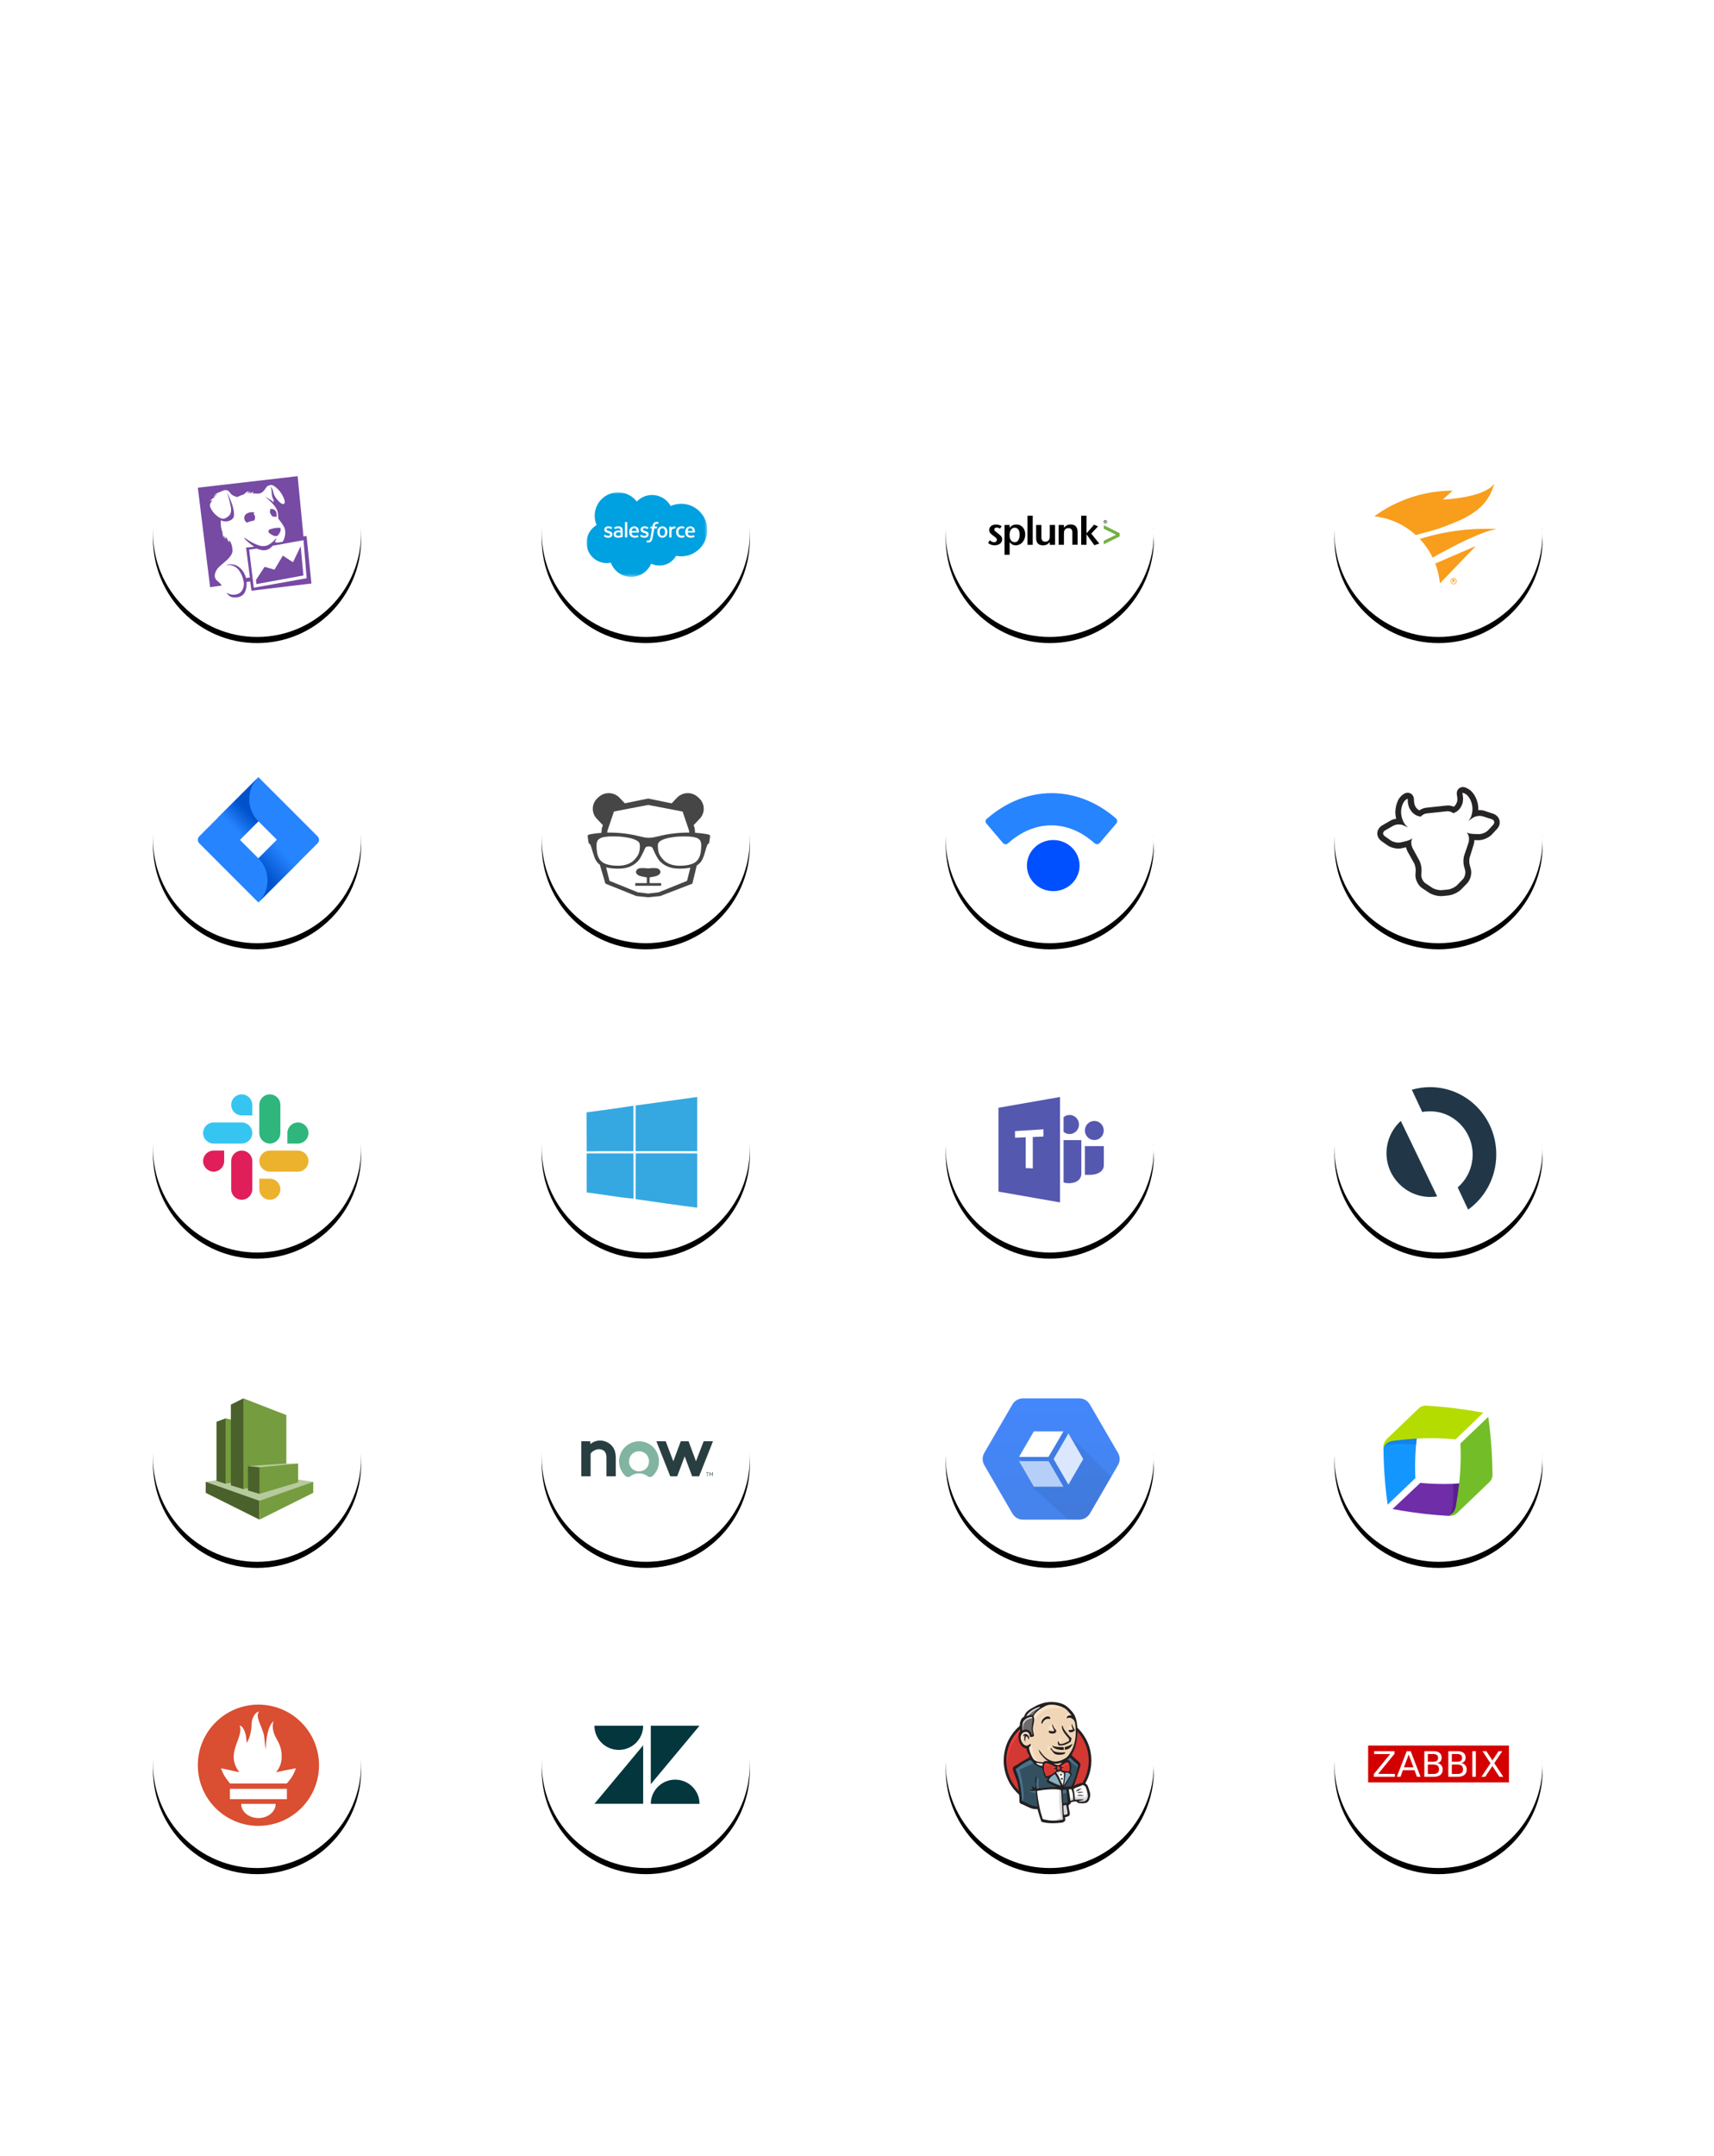 <?xml version="1.0" encoding="UTF-8"?>
<svg xmlns="http://www.w3.org/2000/svg" xmlns:xlink="http://www.w3.org/1999/xlink" width="560" height="704" viewBox="0 0 560 704">
  <defs>
    <filter id="h3bly9574a" width="147.1%" height="147.1%" x="-23.5%" y="-20.6%">
      <feOffset dy="2" in="SourceAlpha" result="shadowOffsetOuter1"></feOffset>
      <feGaussianBlur in="shadowOffsetOuter1" result="shadowBlurOuter1" stdDeviation="5"></feGaussianBlur>
      <feColorMatrix in="shadowBlurOuter1" values="0 0 0 0 0.431 0 0 0 0 0.431 0 0 0 0 0.51 0 0 0 0.2 0"></feColorMatrix>
    </filter>
    <filter id="9pbig8yqlc" width="147.1%" height="147.1%" x="-23.5%" y="-20.6%">
      <feOffset dy="2" in="SourceAlpha" result="shadowOffsetOuter1"></feOffset>
      <feGaussianBlur in="shadowOffsetOuter1" result="shadowBlurOuter1" stdDeviation="5"></feGaussianBlur>
      <feColorMatrix in="shadowBlurOuter1" values="0 0 0 0 0.431 0 0 0 0 0.431 0 0 0 0 0.51 0 0 0 0.2 0"></feColorMatrix>
    </filter>
    <filter id="lv7d2b7mle" width="147.1%" height="147.1%" x="-23.5%" y="-20.6%">
      <feOffset dy="2" in="SourceAlpha" result="shadowOffsetOuter1"></feOffset>
      <feGaussianBlur in="shadowOffsetOuter1" result="shadowBlurOuter1" stdDeviation="5"></feGaussianBlur>
      <feColorMatrix in="shadowBlurOuter1" values="0 0 0 0 0.431 0 0 0 0 0.431 0 0 0 0 0.51 0 0 0 0.2 0"></feColorMatrix>
    </filter>
    <filter id="zsatwu5xyg" width="147.1%" height="147.1%" x="-23.5%" y="-20.6%">
      <feOffset dy="2" in="SourceAlpha" result="shadowOffsetOuter1"></feOffset>
      <feGaussianBlur in="shadowOffsetOuter1" result="shadowBlurOuter1" stdDeviation="5"></feGaussianBlur>
      <feColorMatrix in="shadowBlurOuter1" values="0 0 0 0 0.431 0 0 0 0 0.431 0 0 0 0 0.51 0 0 0 0.2 0"></feColorMatrix>
    </filter>
    <filter id="47r75zucnj" width="147.1%" height="147.1%" x="-23.5%" y="-20.6%">
      <feOffset dy="2" in="SourceAlpha" result="shadowOffsetOuter1"></feOffset>
      <feGaussianBlur in="shadowOffsetOuter1" result="shadowBlurOuter1" stdDeviation="5"></feGaussianBlur>
      <feColorMatrix in="shadowBlurOuter1" values="0 0 0 0 0.431 0 0 0 0 0.431 0 0 0 0 0.51 0 0 0 0.2 0"></feColorMatrix>
    </filter>
    <filter id="27ji0m6o2l" width="147.1%" height="147.1%" x="-23.5%" y="-20.6%">
      <feOffset dy="2" in="SourceAlpha" result="shadowOffsetOuter1"></feOffset>
      <feGaussianBlur in="shadowOffsetOuter1" result="shadowBlurOuter1" stdDeviation="5"></feGaussianBlur>
      <feColorMatrix in="shadowBlurOuter1" values="0 0 0 0 0.431 0 0 0 0 0.431 0 0 0 0 0.51 0 0 0 0.2 0"></feColorMatrix>
    </filter>
    <filter id="23y9by8ijn" width="147.1%" height="147.1%" x="-23.5%" y="-20.6%">
      <feOffset dy="2" in="SourceAlpha" result="shadowOffsetOuter1"></feOffset>
      <feGaussianBlur in="shadowOffsetOuter1" result="shadowBlurOuter1" stdDeviation="5"></feGaussianBlur>
      <feColorMatrix in="shadowBlurOuter1" values="0 0 0 0 0.431 0 0 0 0 0.431 0 0 0 0 0.51 0 0 0 0.2 0"></feColorMatrix>
    </filter>
    <filter id="9xv7drpvhr" width="147.1%" height="147.1%" x="-23.5%" y="-20.6%">
      <feOffset dy="2" in="SourceAlpha" result="shadowOffsetOuter1"></feOffset>
      <feGaussianBlur in="shadowOffsetOuter1" result="shadowBlurOuter1" stdDeviation="5"></feGaussianBlur>
      <feColorMatrix in="shadowBlurOuter1" values="0 0 0 0 0.431 0 0 0 0 0.431 0 0 0 0 0.51 0 0 0 0.2 0"></feColorMatrix>
    </filter>
    <filter id="62zfw8pnwt" width="147.1%" height="147.1%" x="-23.5%" y="-20.6%">
      <feOffset dy="2" in="SourceAlpha" result="shadowOffsetOuter1"></feOffset>
      <feGaussianBlur in="shadowOffsetOuter1" result="shadowBlurOuter1" stdDeviation="5"></feGaussianBlur>
      <feColorMatrix in="shadowBlurOuter1" values="0 0 0 0 0.431 0 0 0 0 0.431 0 0 0 0 0.51 0 0 0 0.2 0"></feColorMatrix>
    </filter>
    <filter id="g0btxhf23v" width="147.1%" height="147.1%" x="-23.5%" y="-20.6%">
      <feOffset dy="2" in="SourceAlpha" result="shadowOffsetOuter1"></feOffset>
      <feGaussianBlur in="shadowOffsetOuter1" result="shadowBlurOuter1" stdDeviation="5"></feGaussianBlur>
      <feColorMatrix in="shadowBlurOuter1" values="0 0 0 0 0.431 0 0 0 0 0.431 0 0 0 0 0.51 0 0 0 0.2 0"></feColorMatrix>
    </filter>
    <filter id="yq332jue8x" width="147.1%" height="147.1%" x="-23.5%" y="-20.6%">
      <feOffset dy="2" in="SourceAlpha" result="shadowOffsetOuter1"></feOffset>
      <feGaussianBlur in="shadowOffsetOuter1" result="shadowBlurOuter1" stdDeviation="5"></feGaussianBlur>
      <feColorMatrix in="shadowBlurOuter1" values="0 0 0 0 0.431 0 0 0 0 0.431 0 0 0 0 0.51 0 0 0 0.2 0"></feColorMatrix>
    </filter>
    <filter id="8jzhxbcvrz" width="147.1%" height="147.1%" x="-23.5%" y="-20.6%">
      <feOffset dy="2" in="SourceAlpha" result="shadowOffsetOuter1"></feOffset>
      <feGaussianBlur in="shadowOffsetOuter1" result="shadowBlurOuter1" stdDeviation="5"></feGaussianBlur>
      <feColorMatrix in="shadowBlurOuter1" values="0 0 0 0 0.431 0 0 0 0 0.431 0 0 0 0 0.51 0 0 0 0.2 0"></feColorMatrix>
    </filter>
    <filter id="2e2740zgxD" width="147.1%" height="147.1%" x="-23.5%" y="-20.6%">
      <feOffset dy="2" in="SourceAlpha" result="shadowOffsetOuter1"></feOffset>
      <feGaussianBlur in="shadowOffsetOuter1" result="shadowBlurOuter1" stdDeviation="5"></feGaussianBlur>
      <feColorMatrix in="shadowBlurOuter1" values="0 0 0 0 0.431 0 0 0 0 0.431 0 0 0 0 0.51 0 0 0 0.2 0"></feColorMatrix>
    </filter>
    <filter id="76o24ah48F" width="147.1%" height="147.1%" x="-23.5%" y="-20.6%">
      <feOffset dy="2" in="SourceAlpha" result="shadowOffsetOuter1"></feOffset>
      <feGaussianBlur in="shadowOffsetOuter1" result="shadowBlurOuter1" stdDeviation="5"></feGaussianBlur>
      <feColorMatrix in="shadowBlurOuter1" values="0 0 0 0 0.431 0 0 0 0 0.431 0 0 0 0 0.51 0 0 0 0.2 0"></feColorMatrix>
    </filter>
    <filter id="lp4i3lvqqH" width="147.1%" height="147.1%" x="-23.5%" y="-20.6%">
      <feOffset dy="2" in="SourceAlpha" result="shadowOffsetOuter1"></feOffset>
      <feGaussianBlur in="shadowOffsetOuter1" result="shadowBlurOuter1" stdDeviation="5"></feGaussianBlur>
      <feColorMatrix in="shadowBlurOuter1" values="0 0 0 0 0.431 0 0 0 0 0.431 0 0 0 0 0.51 0 0 0 0.2 0"></feColorMatrix>
    </filter>
    <filter id="udf9x0t0hJ" width="147.1%" height="147.1%" x="-23.5%" y="-20.6%">
      <feOffset dy="2" in="SourceAlpha" result="shadowOffsetOuter1"></feOffset>
      <feGaussianBlur in="shadowOffsetOuter1" result="shadowBlurOuter1" stdDeviation="5"></feGaussianBlur>
      <feColorMatrix in="shadowBlurOuter1" values="0 0 0 0 0.431 0 0 0 0 0.431 0 0 0 0 0.51 0 0 0 0.2 0"></feColorMatrix>
    </filter>
    <filter id="duaovyen7L" width="147.1%" height="147.1%" x="-23.5%" y="-20.6%">
      <feOffset dy="2" in="SourceAlpha" result="shadowOffsetOuter1"></feOffset>
      <feGaussianBlur in="shadowOffsetOuter1" result="shadowBlurOuter1" stdDeviation="5"></feGaussianBlur>
      <feColorMatrix in="shadowBlurOuter1" values="0 0 0 0 0.431 0 0 0 0 0.431 0 0 0 0 0.51 0 0 0 0.2 0"></feColorMatrix>
    </filter>
    <filter id="dtu3owagzN" width="147.1%" height="147.1%" x="-23.5%" y="-20.6%">
      <feOffset dy="2" in="SourceAlpha" result="shadowOffsetOuter1"></feOffset>
      <feGaussianBlur in="shadowOffsetOuter1" result="shadowBlurOuter1" stdDeviation="5"></feGaussianBlur>
      <feColorMatrix in="shadowBlurOuter1" values="0 0 0 0 0.431 0 0 0 0 0.431 0 0 0 0 0.51 0 0 0 0.2 0"></feColorMatrix>
    </filter>
    <filter id="comdjwhryP" width="147.1%" height="147.1%" x="-23.5%" y="-20.6%">
      <feOffset dy="2" in="SourceAlpha" result="shadowOffsetOuter1"></feOffset>
      <feGaussianBlur in="shadowOffsetOuter1" result="shadowBlurOuter1" stdDeviation="5"></feGaussianBlur>
      <feColorMatrix in="shadowBlurOuter1" values="0 0 0 0 0.431 0 0 0 0 0.431 0 0 0 0 0.51 0 0 0 0.2 0"></feColorMatrix>
    </filter>
    <filter id="jhnldadxnR" width="147.1%" height="147.1%" x="-23.5%" y="-20.6%">
      <feOffset dy="2" in="SourceAlpha" result="shadowOffsetOuter1"></feOffset>
      <feGaussianBlur in="shadowOffsetOuter1" result="shadowBlurOuter1" stdDeviation="5"></feGaussianBlur>
      <feColorMatrix in="shadowBlurOuter1" values="0 0 0 0 0.431 0 0 0 0 0.431 0 0 0 0 0.51 0 0 0 0.2 0"></feColorMatrix>
    </filter>
    <circle id="17ehno9nnb" cx="34" cy="34" r="34"></circle>
    <circle id="74oli0ohyd" cx="34" cy="34" r="34"></circle>
    <circle id="p008dtef3f" cx="34" cy="34" r="34"></circle>
    <circle id="n50t8igxhh" cx="34" cy="34" r="34"></circle>
    <circle id="o7ywq9rkuk" cx="34" cy="34" r="34"></circle>
    <circle id="k2qfvkfnum" cx="34" cy="34" r="34"></circle>
    <circle id="7hkxe8txzo" cx="34" cy="34" r="34"></circle>
    <circle id="kkhtdjf9js" cx="34" cy="34" r="34"></circle>
    <circle id="4shsnsp3wu" cx="34" cy="34" r="34"></circle>
    <circle id="f5wasp9iqw" cx="34" cy="34" r="34"></circle>
    <circle id="dmqs4rwnay" cx="34" cy="34" r="34"></circle>
    <circle id="mm1lb4ovyA" cx="34" cy="34" r="34"></circle>
    <circle id="7r0b01dibE" cx="34" cy="34" r="34"></circle>
    <circle id="4m3c7lrm2G" cx="34" cy="34" r="34"></circle>
    <circle id="fh4yr0h1eI" cx="34" cy="34" r="34"></circle>
    <circle id="5c74go1xmK" cx="34" cy="34" r="34"></circle>
    <circle id="y9mudnr4xM" cx="34" cy="34" r="34"></circle>
    <circle id="9hap1qfsyO" cx="34" cy="34" r="34"></circle>
    <circle id="dt37i7dxdQ" cx="34" cy="34" r="34"></circle>
    <circle id="aub41yxkeS" cx="34" cy="34" r="34"></circle>
    <linearGradient id="1xmn8vyzei" x1="49.999%" x2="49.999%" y1=".003%" y2="99.852%">
      <stop offset="0%" stop-color="#4387FD"></stop>
      <stop offset="100%" stop-color="#4683EA"></stop>
    </linearGradient>
    <linearGradient id="gb8cym0qpB" x1="67.673%" x2="40.808%" y1="40.311%" y2="81.641%">
      <stop offset="18%" stop-color="#0052CC"></stop>
      <stop offset="100%" stop-color="#2684FF"></stop>
    </linearGradient>
    <linearGradient id="y5s2fhn67C" x1="25.167%" x2="59.341%" y1="63.896%" y2="17.855%">
      <stop offset="0%" stop-color="#0052CC"></stop>
      <stop offset="100%" stop-color="#2684FF"></stop>
    </linearGradient>
    <path id="5ot9smsmjp" d="M39.448 0L0 0 0 27.611 39.448 27.611 39.448 0z"></path>
    <path id="0bwm5omixT" d="M0 12.041L46 12.041 46 0 0 0z"></path>
  </defs>
  <g fill="none" fill-rule="evenodd">
    <g>
      <g>
        <g>
          <g>
            <g transform="translate(-957 -3003) translate(304 3003) translate(653) translate(177 341)">
              <use fill="#000" filter="url(#h3bly9574a)" xlink:href="#17ehno9nnb"></use>
              <use fill="#FFF" xlink:href="#17ehno9nnb"></use>
            </g>
            <path fill="#35A8E1" fill-rule="nonzero" d="M30.717 35.626c6.683.038 13.385-.02 20.068.02v17.721c-6.721-.861-13.423-1.837-20.106-2.794.038-4.976-.038-9.971.038-14.947zm-.765.02c.019 4.918 0 9.836.019 14.774-5.113-.46-10.187-1.416-15.28-2.029-.039-4.268-.039-8.497-.02-12.746h15.28zm-.02-15.58c.039 4.958 0 9.895.02 14.852-5.094.038-10.187-.057-15.28.057-.04-4.248 0-8.497-.04-12.726 5.094-.728 10.207-1.34 15.3-2.182zm20.853-2.85c-.02 5.894 0 11.788 0 17.683H30.679c.02-4.957-.019-9.933.02-14.909 6.701-.938 13.384-1.856 20.086-2.775z" transform="translate(-957 -3003) translate(304 3003) translate(653) translate(177 341)"></path>
          </g>
          <g>
            <g transform="translate(-957 -3003) translate(304 3003) translate(653) translate(309 140)">
              <use fill="#000" filter="url(#9pbig8yqlc)" xlink:href="#74oli0ohyd"></use>
              <use fill="#FFF" xlink:href="#74oli0ohyd"></use>
            </g>
            <g fill-rule="nonzero">
              <path fill="#000" d="M9.26 2.872c.422 0 .808.078 1.16.236.35.157.651.38.909.666.258.286.45.623.587 1.024.143.408.215.845.215 1.332 0 .508-.079.98-.236 1.403-.158.43-.373.802-.652 1.118-.28.322-.609.565-.988.744-.38.18-.795.265-1.232.265-.2 0-.387-.014-.559-.05-.171-.036-.336-.093-.494-.172-.157-.078-.308-.186-.458-.315-.15-.129-.308-.286-.473-.48v4.104H5.371V3.029h1.661l.007.945c.301-.38.63-.658.989-.837.358-.18.766-.265 1.231-.265zm12.61.15V9.51h-1.704l-.008-.867c-.329.366-.666.623-1.01.788-.343.158-.751.236-1.21.236-.508 0-.938-.1-1.289-.3-.35-.2-.601-.502-.759-.903-.043-.093-.078-.193-.1-.3-.021-.108-.043-.222-.057-.358-.014-.137-.029-.287-.029-.459-.003-.086-.005-.182-.006-.289l-.001-4.029h1.712v3.702c0 .33.014.58.043.752.028.172.085.33.164.466.2.365.552.544 1.053.544.644 0 1.088-.265 1.325-.802.057-.136.107-.294.129-.458.028-.165.035-.409.035-.724V3.022h1.712zm-19.3-.143c.337 0 .66.043.975.136.315.093.608.222.873.394l-.508.816C3.566 3.982 3.2 3.86 2.82 3.86c-.236 0-.422.057-.572.179-.15.122-.23.272-.23.451 0 .172.065.33.2.465.137.137.366.337.688.58.33.244.602.452.817.638.215.179.386.35.515.515.13.158.215.323.258.487.072.165.093.344.093.545 0 .286-.057.551-.179.787-.122.244-.286.444-.508.616-.215.172-.473.301-.774.394-.3.093-.623.143-.98.143-.423 0-.803-.057-1.14-.172C.674 9.374.338 9.18 0 8.916l.559-.903c.265.222.508.387.723.494.215.1.437.158.659.158.279 0 .5-.072.666-.215.164-.143.25-.337.25-.58 0-.1-.014-.2-.043-.294-.028-.093-.086-.186-.172-.279-.078-.093-.193-.2-.336-.308-.143-.114-.322-.25-.552-.415-.171-.122-.343-.244-.5-.373-.166-.128-.316-.264-.445-.415-.136-.15-.243-.308-.322-.494-.079-.179-.122-.387-.122-.623 0-.265.058-.516.165-.73.114-.222.265-.409.458-.566.194-.158.423-.28.695-.365.272-.086.566-.13.888-.13zM32.147 0v5.586h.179l2.292-2.657 1.296.558-2.206 2.356 2.607 3.237-1.597.559-2.571-3.58v3.444H30.42V0h1.726zM14.58 0v9.503h-1.712V0h1.712zm12.417 2.857c.509 0 .938.108 1.29.315.35.215.6.509.758.903.036.093.065.193.093.293.029.1.05.215.065.344.014.129.028.28.036.458.005.135.006.289.007.464v3.854h-1.712V5.8c0-.329-.014-.58-.043-.751-.028-.172-.086-.33-.164-.466-.2-.365-.552-.544-1.053-.544-.322 0-.594.064-.824.2-.229.136-.4.33-.515.588-.065.15-.1.3-.122.472-.021.165-.036.401-.036.702v3.495h-1.726V3.022h1.726v.866c.33-.365.666-.623 1.01-.787.344-.158.752-.244 1.21-.244zM8.715 3.903c-.523 0-.93.215-1.239.651-.308.437-.458 1.024-.458 1.77 0 .722.15 1.295.451 1.71.3.416.709.624 1.232.624.315 0 .573-.079.773-.237.208-.157.372-.365.494-.608.13-.244.215-.516.265-.802.057-.294.086-.566.086-.817 0-.709-.143-1.267-.43-1.675-.286-.409-.68-.616-1.174-.616z" transform="translate(-957 -3003) translate(304 3003) translate(653) translate(309 140) translate(13.83 28.405)"></path>
              <path fill="#73B043" d="M37.789 9.331L37.789 8.192 41.806 6.209 37.789 4.261 37.789 3.094 42.974 5.693 42.974 6.753z" transform="translate(-957 -3003) translate(304 3003) translate(653) translate(309 140) translate(13.83 28.405)"></path>
              <path fill="#000" d="M38.297 1.418c.315 0 .573.258.573.58 0 .33-.25.587-.573.587-.315 0-.573-.258-.573-.587-.007-.322.251-.58.573-.58zm-.007.093c-.258 0-.465.222-.465.494 0 .28.207.494.465.494s.466-.215.466-.494c.007-.28-.2-.494-.466-.494zm-.107.824h-.1v-.652c.057-.007.107-.014.186-.014.1 0 .164.021.2.05.036.028.058.071.058.136 0 .086-.058.136-.13.157v.007c.058.008.094.065.108.158.014.1.029.143.043.158h-.107c-.015-.022-.03-.08-.043-.165-.015-.086-.058-.115-.136-.115h-.072v.28h-.007zm0-.359h.071c.086 0 .158-.028.158-.114 0-.057-.043-.115-.158-.115-.035 0-.057 0-.071.007v.222z" transform="translate(-957 -3003) translate(304 3003) translate(653) translate(309 140) translate(13.83 28.405)"></path>
            </g>
          </g>
          <g transform="translate(-957 -3003) translate(304 3003) translate(653) translate(436 140)">
            <use fill="#000" filter="url(#lv7d2b7mle)" xlink:href="#p008dtef3f"></use>
            <use fill="#FFF" xlink:href="#p008dtef3f"></use>
          </g>
          <g>
            <g transform="translate(-957 -3003) translate(304 3003) translate(653) translate(309 442)">
              <use fill="#000" filter="url(#zsatwu5xyg)" xlink:href="#n50t8igxhh"></use>
              <use fill="#FFF" xlink:href="#n50t8igxhh"></use>
            </g>
            <g fill-rule="nonzero">
              <path fill="url(#1xmn8vyzei)" d="M9.719 37.599L.539 21.797c-.718-1.237-.718-2.76 0-3.996L9.716 2c.72-1.24 2.047-2 3.484-2H31.56c1.436 0 2.765.76 3.483 1.998L44.22 17.8c.718 1.238.718 2.761 0 3.997l-9.178 15.8c-.718 1.238-2.046 1.999-3.483 1.999H13.2c-1.437.002-2.765-.76-3.482-1.996z" transform="translate(-957 -3003) translate(304 3003) translate(653) translate(309 442) translate(12.05 14.633)"></path>
              <path fill="#000" d="M26.352 10.749l1.454 1.445.16-.514L41.975 25.66l-6.932 11.936c-.718 1.237-2.046 1.998-3.483 1.998l-3.531-.001-11.355-10.192-4.559-8.412 1.829.263-2.113-2.134 5.768-6.803 8.753-1.567z" opacity=".07" transform="translate(-957 -3003) translate(304 3003) translate(653) translate(309 442) translate(12.05 14.633)"></path>
              <path fill="#DAE7FC" d="M32.871 19.81L28.027 11.44 23.184 19.81 28.027 28.181z" transform="translate(-957 -3003) translate(304 3003) translate(653) translate(309 442) translate(12.05 14.633)"></path>
              <path fill="#B6CFF8" d="M11.889 20.505L16.716 28.847 26.393 28.847 21.566 20.505 11.889 20.505z" transform="translate(-957 -3003) translate(304 3003) translate(653) translate(309 442) translate(12.05 14.633)"></path>
              <path fill="#FFF" d="M21.506 19.115L26.41 10.774 16.73 10.774 11.889 19.115z" transform="translate(-957 -3003) translate(304 3003) translate(653) translate(309 442) translate(12.05 14.633)"></path>
            </g>
          </g>
          <g transform="translate(-957 -3003) translate(304 3003) translate(653) translate(436 442)">
            <use fill="#000" filter="url(#47r75zucnj)" xlink:href="#o7ywq9rkuk"></use>
            <use fill="#FFF" xlink:href="#o7ywq9rkuk"></use>
          </g>
          <g>
            <g transform="translate(-957 -3003) translate(304 3003) translate(653) translate(50 542)">
              <use fill="#000" filter="url(#27ji0m6o2l)" xlink:href="#k2qfvkfnum"></use>
              <use fill="#FFF" xlink:href="#k2qfvkfnum"></use>
            </g>
            <path fill="#DA4E31" fill-rule="nonzero" d="M34.43 14.633c-10.933 0-19.797 8.862-19.797 19.798 0 10.934 8.864 19.797 19.797 19.797s19.798-8.863 19.798-19.798c0-10.933-8.865-19.796-19.798-19.796v-.001zm0 37.054c-3.11 0-5.633-2.078-5.633-4.641h11.267c0 2.562-2.521 4.64-5.632 4.64h-.002zm9.305-6.178h-18.61v-3.375h18.61v3.375zm-.068-5.111H25.18c-.06-.071-.125-.141-.184-.213-1.905-2.313-2.354-3.52-2.79-4.751-.007-.04 2.31.474 3.954.845 0 0 .845.195 2.08.42-1.185-1.39-1.89-3.158-1.89-4.967 0-3.97 3.043-7.437 1.945-10.24 1.068.087 2.211 2.256 2.29 5.646 1.136-1.57 1.61-4.437 1.61-6.195 0-1.82 1.2-3.934 2.4-4.007-1.07 1.763.277 3.274 1.475 7.022.448 1.408.39 3.778.737 5.28.116-3.121.652-7.674 2.632-9.246-.874 1.98.128 4.457.815 5.649 1.108 1.92 1.778 3.377 1.778 6.13 0 1.846-.681 3.584-1.83 4.942 1.306-.245 2.209-.466 2.209-.466l4.245-.827c.002 0-.617 2.536-2.986 4.98l-.002-.002z" transform="translate(-957 -3003) translate(304 3003) translate(653) translate(50 542)"></path>
          </g>
          <g>
            <g transform="translate(-957 -3003) translate(304 3003) translate(653) translate(177 140)">
              <use fill="#000" filter="url(#23y9by8ijn)" xlink:href="#7hkxe8txzo"></use>
              <use fill="#FFF" xlink:href="#7hkxe8txzo"></use>
            </g>
            <g>
              <g transform="translate(-957 -3003) translate(304 3003) translate(653) translate(177 140) translate(14.633 20.768)">
                <mask id="1hwu0u2crq" fill="#fff">
                  <use xlink:href="#5ot9smsmjp"></use>
                </mask>
                <path fill="#00A1E0" d="M16.416 3.011C17.688 1.686 19.459.864 21.418.864c2.604 0 4.876 1.452 6.086 3.607 1.052-.47 2.215-.731 3.44-.731 4.696 0 8.504 3.841 8.504 8.58 0 4.737-3.808 8.578-8.504 8.578-.574 0-1.134-.057-1.676-.167-1.065 1.9-3.096 3.184-5.426 3.184-.975 0-1.898-.225-2.72-.626-1.08 2.541-3.596 4.322-6.528 4.322-3.055 0-5.658-1.932-6.656-4.642-.437.092-.89.14-1.354.14C2.948 23.11 0 20.132 0 16.458c0-2.463 1.324-4.612 3.292-5.763-.405-.932-.63-1.96-.63-3.042C2.662 3.426 6.092 0 10.324 0c2.484 0 4.692 1.181 6.092 3.011" mask="url(#1hwu0u2crq)"></path>
              </g>
              <path fill="#FFF" d="M5.714 14.319c-.025.064.008.078.016.09.074.053.15.092.226.135.402.213.782.276 1.18.276.808 0 1.311-.43 1.311-1.123v-.014c0-.64-.567-.873-1.099-1.041l-.07-.023c-.4-.13-.747-.242-.747-.507V12.1c0-.227.203-.393.516-.393.349 0 .762.116 1.028.263 0 0 .079.05.107-.025.016-.04.15-.404.165-.443.015-.043-.012-.074-.04-.091-.304-.185-.724-.311-1.159-.311h-.08c-.741 0-1.258.448-1.258 1.089v.013c0 .676.57.896 1.104 1.048l.086.027c.39.12.726.222.726.496v.014c0 .25-.219.437-.57.437-.137 0-.572-.003-1.043-.3-.057-.033-.09-.057-.133-.084-.023-.014-.081-.04-.107.037l-.16.443zM17.56 14.319c-.025.064.009.078.017.09.074.053.149.092.225.135.402.213.782.276 1.18.276.809 0 1.311-.43 1.311-1.123v-.014c0-.64-.567-.873-1.099-1.041l-.07-.023c-.4-.13-.747-.242-.747-.507V12.1c0-.227.203-.393.516-.393.349 0 .762.116 1.028.263 0 0 .079.05.108-.025l.164-.443c.015-.043-.012-.074-.04-.091-.304-.185-.724-.311-1.159-.311h-.08c-.74 0-1.258.448-1.258 1.089v.013c0 .676.57.896 1.105 1.048l.086.027c.389.12.725.222.725.496v.014c0 .25-.219.437-.57.437-.137 0-.572-.003-1.043-.3-.057-.033-.09-.056-.133-.084-.015-.01-.083-.036-.106.037l-.16.443zM25.647 12.961c0 .392-.073.7-.217.918-.142.217-.358.322-.658.322-.3 0-.514-.105-.654-.321-.142-.218-.214-.527-.214-.919 0-.39.072-.699.214-.914.14-.214.354-.318.654-.318.3 0 .516.104.658.318.144.215.217.523.217.914m.676-.725c-.067-.225-.17-.422-.308-.587-.138-.166-.312-.298-.519-.395-.206-.096-.45-.145-.724-.145-.274 0-.518.049-.724.145-.206.097-.38.23-.519.395-.137.165-.24.363-.307.587-.066.222-.1.467-.1.725 0 .26.034.504.1.726.066.224.17.422.307.587.138.165.313.297.52.391.206.094.45.142.723.142.274 0 .517-.048.724-.142.206-.094.381-.226.519-.391s.241-.362.308-.587c.065-.223.099-.467.099-.726 0-.258-.034-.502-.1-.725M31.869 14.096c-.022-.066-.086-.041-.086-.041-.099.038-.203.072-.314.09-.113.017-.237.026-.37.026-.327 0-.587-.097-.773-.29-.186-.192-.291-.502-.29-.923.001-.382.093-.67.26-.89.164-.217.415-.329.748-.329.28 0 .492.032.715.102 0 0 .052.023.078-.046.06-.165.103-.282.166-.462.018-.051-.026-.073-.042-.08-.088-.034-.294-.09-.45-.113-.147-.022-.317-.034-.507-.034-.284 0-.537.048-.753.145-.216.096-.4.229-.544.394-.145.165-.256.362-.329.586-.073.224-.11.468-.11.728 0 .56.151 1.012.45 1.344.298.333.747.502 1.333.502.346 0 .701-.07.957-.17 0 0 .048-.024.027-.081l-.166-.458zM33.05 12.586c.033-.218.093-.398.186-.54.14-.213.353-.331.653-.331.3 0 .498.118.641.332.094.141.135.33.152.54H33.05zm2.275-.478c-.058-.216-.2-.435-.293-.535-.147-.158-.29-.27-.434-.33-.186-.08-.41-.134-.655-.134-.285 0-.544.048-.755.147-.21.099-.387.234-.526.402-.139.167-.243.367-.31.593-.066.226-.1.471-.1.73 0 .264.035.51.104.73.07.223.18.419.331.581.15.164.344.292.575.381.23.09.51.135.83.134.66-.002 1.008-.15 1.152-.228.025-.014.049-.039.019-.11l-.15-.418c-.023-.063-.086-.04-.086-.04-.164.061-.396.17-.938.17-.355-.002-.618-.106-.783-.27-.168-.167-.251-.413-.266-.76l2.287.001s.06 0 .066-.06c.002-.023.079-.469-.068-.984zM14.74 12.586c.031-.218.091-.398.184-.54.14-.213.353-.331.654-.331.3 0 .498.118.64.332.095.141.136.33.152.54h-1.63zm2.273-.478c-.057-.216-.2-.435-.292-.535-.148-.158-.291-.27-.435-.33-.186-.08-.41-.134-.654-.134-.286 0-.545.048-.755.147-.21.099-.388.234-.527.402-.139.167-.243.367-.31.593-.066.226-.1.471-.1.73 0 .264.035.51.104.73.07.223.181.419.331.581.15.164.344.292.575.381.23.09.51.135.83.134.66-.002 1.008-.15 1.152-.228.025-.014.05-.039.02-.11l-.15-.418c-.023-.063-.086-.04-.086-.04-.164.061-.396.17-.94.17-.354-.002-.616-.106-.781-.27-.17-.167-.252-.413-.266-.76l2.286.001s.06 0 .066-.06c.003-.023.079-.469-.068-.984zM9.797 14.083c-.09-.071-.102-.089-.132-.135-.045-.07-.068-.17-.068-.298 0-.2.066-.345.204-.442-.002 0 .197-.171.663-.165.327.004.62.052.62.052v1.04s-.29.062-.617.082c-.465.028-.672-.134-.67-.134m.91-1.606c-.093-.007-.213-.01-.357-.01-.196 0-.386.024-.563.072-.179.048-.34.122-.478.221-.139.1-.25.226-.331.377-.081.15-.123.328-.123.527 0 .203.036.378.105.522.07.144.17.265.298.358.127.092.284.16.466.202.18.04.383.061.605.061.235 0 .469-.02.695-.058.225-.038.5-.094.576-.111l.16-.04c.057-.015.052-.076.052-.076v-2.09c0-.46-.123-.799-.364-1.01-.24-.21-.593-.316-1.05-.316-.172 0-.448.023-.613.056 0 0-.5.097-.705.258 0 0-.045.028-.02.091l.161.435c.02.056.075.037.075.037s.018-.007.038-.019c.44-.239.996-.232.996-.232.247 0 .437.05.565.148.125.096.188.24.188.545v.096c-.196-.028-.376-.044-.376-.044M29.148 11.299c.018-.052-.019-.077-.034-.083-.039-.015-.233-.056-.383-.065-.287-.017-.447.03-.59.095-.142.064-.299.167-.386.285v-.279c0-.038-.028-.069-.066-.069h-.586c-.038 0-.066.031-.066.07v3.41c0 .038.031.07.07.07h.6c.039 0 .07-.032.07-.07V12.96c0-.229.025-.457.075-.6.05-.142.117-.255.2-.336.084-.081.18-.138.283-.17.107-.033.224-.043.307-.043.12 0 .251.03.251.03.044.005.069-.022.084-.061.039-.105.15-.418.171-.48" transform="translate(-957 -3003) translate(304 3003) translate(653) translate(177 140) translate(14.633 20.768)"></path>
              <path fill="#FFF" d="M23.51 9.718c-.073-.023-.14-.038-.226-.054-.088-.016-.193-.024-.311-.024-.413 0-.74.117-.968.348-.228.229-.382.578-.46 1.037l-.028.155h-.519s-.063-.003-.076.066l-.086.476c-.006.045.014.073.075.073h.505l-.513 2.862c-.04.23-.086.42-.137.564-.05.141-.099.248-.16.325-.057.074-.113.13-.208.161-.08.027-.17.039-.27.039-.055 0-.128-.01-.182-.02-.055-.01-.083-.023-.124-.04 0 0-.06-.023-.083.037-.019.048-.153.419-.17.464-.015.046.007.081.036.091.067.024.117.04.209.062.127.03.234.031.335.031.21 0 .402-.03.56-.087.161-.058.3-.158.424-.294.133-.148.216-.302.297-.512.079-.208.147-.467.2-.768l.516-2.915h.753s.063.003.076-.066l.086-.476c.006-.045-.014-.074-.075-.073h-.73c.003-.017.036-.274.12-.516.036-.103.103-.187.16-.244.056-.056.12-.096.192-.12.072-.023.155-.034.245-.034.069 0 .137.008.188.019.07.015.098.023.117.028.074.023.084 0 .099-.035l.175-.48c.018-.052-.026-.074-.042-.08M13.295 14.663c0 .038-.027.07-.065.07h-.607c-.038 0-.065-.032-.065-.07v-4.88c0-.038.027-.07.065-.07h.607c.038 0 .065.032.065.07v4.88z" transform="translate(-957 -3003) translate(304 3003) translate(653) translate(177 140) translate(14.633 20.768)"></path>
            </g>
          </g>
          <g>
            <g transform="translate(-957 -3003) translate(304 3003) translate(653) translate(50 442)">
              <use fill="#000" filter="url(#9xv7drpvhr)" xlink:href="#kkhtdjf9js"></use>
              <use fill="#FFF" xlink:href="#kkhtdjf9js"></use>
            </g>
            <g fill-rule="nonzero">
              <path fill="#B7CA9D" d="M35.125 27.246L17.568 24.676 0 27.249 17.564 33.734 35.125 27.246" transform="translate(-957 -3003) translate(304 3003) translate(653) translate(50 442) translate(17.215 14.633)"></path>
              <path fill="#4B612C" d="M3.515 26.946L6.483 27.871 6.754 27.565 6.754 6.874 6.483 6.521 3.515 7.652 3.515 26.946" transform="translate(-957 -3003) translate(304 3003) translate(653) translate(50 442) translate(17.215 14.633)"></path>
              <path fill="#759C3E" d="M16.99 26.032L6.483 27.871 6.483 6.521 16.99 8.876 16.99 26.032" transform="translate(-957 -3003) translate(304 3003) translate(653) translate(50 442) translate(17.215 14.633)"></path>
              <path fill="#4B612C" d="M12.305 29.65L8.21 28.392 8.21 2.041 12.305 0.001 12.664 0.389 12.664 29.215 12.305 29.65" transform="translate(-957 -3003) translate(304 3003) translate(653) translate(50 442) translate(17.215 14.633)"></path>
              <path fill="#759C3E" d="M26.339 26.37L12.305 29.65 12.305 0 26.339 5.45 26.339 26.37" transform="translate(-957 -3003) translate(304 3003) translate(653) translate(50 442) translate(17.215 14.633)"></path>
              <path fill="#4B612C" d="M17.557 33.454L0 27.249 0 30.848 17.557 39.595 17.557 33.454" transform="translate(-957 -3003) translate(304 3003) translate(653) translate(50 442) translate(17.215 14.633)"></path>
              <path fill="#759C3E" d="M35.125 30.844L17.557 39.595 17.557 33.454 35.125 27.246 35.125 30.844" transform="translate(-957 -3003) translate(304 3003) translate(653) translate(50 442) translate(17.215 14.633)"></path>
              <path fill="#B7CA9D" d="M30.191 21.284L25.934 21.284 13.798 22.108 17.562 22.799 30.191 21.284" transform="translate(-957 -3003) translate(304 3003) translate(653) translate(50 442) translate(17.215 14.633)"></path>
              <path fill="#4B612C" d="M13.798 30.062L17.561 31.187 17.669 31.071 17.666 22.616 17.557 22.512 13.798 22.108 13.798 30.062" transform="translate(-957 -3003) translate(304 3003) translate(653) translate(50 442) translate(17.215 14.633)"></path>
              <path fill="#759C3E" d="M30.191 21.284L17.557 22.511 17.561 31.187 30.191 27.398 30.191 21.284" transform="translate(-957 -3003) translate(304 3003) translate(653) translate(50 442) translate(17.215 14.633)"></path>
            </g>
          </g>
          <g>
            <g transform="translate(-957 -3003) translate(304 3003) translate(653) translate(177 542)">
              <use fill="#000" filter="url(#62zfw8pnwt)" xlink:href="#4shsnsp3wu"></use>
              <use fill="#FFF" xlink:href="#4shsnsp3wu"></use>
            </g>
            <g fill="#03363D">
              <path d="M15.918 6.406L15.918 25.498 0 25.498zM15.918 0c0 4.367-3.563 7.907-7.959 7.907C3.563 7.907 0 4.367 0 0h15.918zM18.416 25.522c0-4.366 3.564-7.906 7.96-7.906 4.395 0 7.958 3.54 7.958 7.906H18.416zM18.416 19.092L18.416 0 34.336 0z" transform="translate(-957 -3003) translate(304 3003) translate(653) translate(177 542) translate(17.215 21.519)"></path>
            </g>
          </g>
          <g>
            <g transform="translate(-957 -3003) translate(304 3003) translate(653) translate(309 341)">
              <use fill="#000" filter="url(#g0btxhf23v)" xlink:href="#f5wasp9iqw"></use>
              <use fill="#FFF" xlink:href="#f5wasp9iqw"></use>
            </g>
            <g>
              <path fill="#5558AF" d="M0 30.905l20.117 3.52V0L0 3.521v27.384zm21.278-2.995c.387.085.525.151.8.19.301.043.605.064.909.066.468-.003.936-.052 1.395-.152.467-.095.915-.272 1.323-.522.4-.249.737-.587.985-.99.276-.469.41-1.01.39-1.555V14.084h-5.802V27.91zm1.948-15.807c.41.003.819-.08 1.198-.244.74-.319 1.328-.913 1.643-1.663.32-.774.32-1.647-.002-2.424-.315-.748-.904-1.344-1.645-1.662-.379-.163-.786-.247-1.198-.244-.41-.003-.814.08-1.19.244-.28.122-.369.28-.754.47v4.81c.387.192.474.347.754.47.377.165.783.246 1.194.243zm5.015 3.936v9.389h1.547c.532-.003 1.062-.053 1.584-.153.523-.093 1.03-.271 1.498-.529.442-.243.825-.584 1.118-.997.308-.458.463-1.003.44-1.557V16.04h-6.187zm.902-2.892c.282.285.615.512.982.67.766.324 1.63.324 2.397 0 .74-.32 1.33-.914 1.644-1.662.321-.776.321-1.648 0-2.425-.315-.748-.903-1.345-1.644-1.662-.767-.324-1.63-.324-2.397 0-.741.318-1.33.914-1.645 1.662-.32.775-.32 1.649 0 2.425.157.37.382.708.663.992z" transform="translate(-957 -3003) translate(304 3003) translate(653) translate(309 341) translate(17.215 17.215)"></path>
              <path fill="#FFF" d="M14.7 10.562L5.416 11.134 5.416 13.3 8.898 13.158 8.898 23.198 11.218 23.335 11.218 13.066 14.7 12.909z" transform="translate(-957 -3003) translate(304 3003) translate(653) translate(309 341) translate(17.215 17.215)"></path>
            </g>
          </g>
          <g transform="translate(-957 -3003) translate(304 3003) translate(653) translate(436 341)">
            <use fill="#000" filter="url(#yq332jue8x)" xlink:href="#dmqs4rwnay"></use>
            <use fill="#FFF" xlink:href="#dmqs4rwnay"></use>
          </g>
          <g>
            <g transform="translate(-957 -3003) translate(304 3003) translate(653) translate(50 240)">
              <use fill="#000" filter="url(#8jzhxbcvrz)" xlink:href="#mm1lb4ovyA"></use>
              <use fill="#FFF" xlink:href="#mm1lb4ovyA"></use>
            </g>
            <g fill-rule="nonzero">
              <path fill="#2684FF" d="M39.116 19.32L21.502 1.708 19.795 0 6.536 13.26.473 19.32c-.63.634-.63 1.658 0 2.292l12.113 12.114 7.21 7.207 13.257-13.26.206-.204 5.857-5.848c.307-.304.479-.718.479-1.15 0-.432-.172-.846-.479-1.15zm-19.32 7.199l-6.053-6.053 6.052-6.052 6.05 6.052-6.05 6.053z" transform="translate(-957 -3003) translate(304 3003) translate(653) translate(50 240) translate(14.633 13.772)"></path>
              <path fill="url(#gb8cym0qpB)" d="M19.795 14.414C15.833 10.453 15.813 4.035 19.751.05L6.51 13.287l7.207 7.207 6.08-6.08z" transform="translate(-957 -3003) translate(304 3003) translate(653) translate(50 240) translate(14.633 13.772)"></path>
              <path fill="url(#y5s2fhn67C)" d="M25.862 20.45l-6.067 6.069c3.979 3.98 3.979 10.43 0 14.41l13.28-13.272-7.213-7.207z" transform="translate(-957 -3003) translate(304 3003) translate(653) translate(50 240) translate(14.633 13.772)"></path>
            </g>
          </g>
          <g>
            <g transform="translate(-957 -3003) translate(304 3003) translate(653) translate(50 341)">
              <use fill="#000" filter="url(#2e2740zgxD)" xlink:href="#7r0b01dibE"></use>
              <use fill="#FFF" xlink:href="#7r0b01dibE"></use>
            </g>
            <g>
              <path fill="#36C5F0" d="M12.624 9.18h-9.18C1.54 9.181-.002 10.723 0 12.622c-.003 1.899 1.538 3.44 3.443 3.443h9.18c1.904-.002 3.446-1.542 3.444-3.441.002-1.901-1.54-3.443-3.443-3.444m0-9.18C10.72.002 9.18 1.542 9.182 3.442c-.001 1.899 1.54 3.44 3.444 3.441h3.443v-3.44c0-1.899-1.54-3.441-3.445-3.443.002 0 .002 0 0 0" transform="translate(-957 -3003) translate(304 3003) translate(653) translate(50 341) translate(16.354 16.354)"></path>
              <path fill="#2EB67D" d="M25.249 12.622v-9.18C25.25 1.544 23.709.002 21.807 0c-1.904.001-3.446 1.542-3.444 3.442v9.18c-.002 1.899 1.538 3.44 3.443 3.444 1.903-.002 3.444-1.543 3.443-3.444m9.18 0c.003-1.899-1.54-3.44-3.443-3.442-1.902.001-3.445 1.543-3.443 3.442v3.444h3.443c1.903-.002 3.446-1.543 3.444-3.444" transform="translate(-957 -3003) translate(304 3003) translate(653) translate(50 341) translate(16.354 16.354)"></path>
              <path fill="#ECB22E" d="M21.806 25.244h9.18c1.904 0 3.446-1.543 3.444-3.442.003-1.9-1.538-3.44-3.442-3.443h-9.181c-1.903.002-3.445 1.543-3.443 3.441-.002 1.901 1.538 3.443 3.442 3.444m0 9.181c1.903 0 3.444-1.542 3.443-3.442 0-1.898-1.54-3.44-3.443-3.441h-3.444v3.441c-.001 1.898 1.54 3.44 3.444 3.442" transform="translate(-957 -3003) translate(304 3003) translate(653) translate(50 341) translate(16.354 16.354)"></path>
              <path fill="#E01E5A" d="M9.181 21.802v9.18c-.003 1.899 1.54 3.441 3.442 3.444 1.904-.002 3.446-1.543 3.444-3.443v-9.179c.002-1.899-1.538-3.44-3.442-3.443-1.904 0-3.445 1.541-3.444 3.441 0 0 0 .001 0 0m-9.18 0c-.002 1.899 1.54 3.441 3.443 3.442 1.903-.001 3.445-1.543 3.443-3.442V18.36H3.444C1.54 18.361-.001 19.902 0 21.802" transform="translate(-957 -3003) translate(304 3003) translate(653) translate(50 341) translate(16.354 16.354)"></path>
            </g>
          </g>
          <g>
            <g transform="translate(-957 -3003) translate(304 3003) translate(653) translate(50 140)">
              <use fill="#000" filter="url(#76o24ah48F)" xlink:href="#4m3c7lrm2G"></use>
              <use fill="#FFF" xlink:href="#4m3c7lrm2G"></use>
            </g>
            <path fill="#774AA4" d="M38.231 27.401l.009.024c.005.016.013.035.02.052.015.039.032.078.053.121.234.474.488.92.915 1.148.11-.018.225-.031.343-.036.4-.018.653.046.814.132.015-.08.018-.197.008-.368-.031-.6.12-1.62-1.037-2.156-.436-.203-1.05-.14-1.253.112.037.005.07.012.097.021.308.107.1.212.044.34-.055.125-.14.205-.013.61zm-.224 6.697c.846.63 1.588 1.052 2.37.95.48-.064.905-.822 1.204-1.51.206-.474.205-.986-.095-1.151-.152-.084-.861-.051-1.36.008-.949.112-1.973.44-2.198.615-.408.315-.223.863.079 1.088zm-7.502-6.306c-.916.622-.946 1.958-.068 2.715.087.075.16.128.227.172.256-.121.549-.242.885-.351.567-.184 1.039-.278 1.426-.329.186-.206.402-.57.348-1.23-.073-.894-.753-.751-.243-1.235.269-.254-1.333-.587-2.575.258zm15.221 15.815l-3.306-2.173-2.757 4.59-3.207-.934-2.824 4.295.144 1.352 15.355-2.819-.893-9.56-2.512 5.249zm-14.318-4.122l2.464-.337c.398.178.675.246 1.153.367.744.193 1.606.379 2.881-.261.297-.147.916-.711 1.165-1.032l10.094-1.824 1.029 12.417-17.29 3.106-1.496-12.436zm18.748-4.474l-.997.189-1.913-19.706-32.613 3.768 4.017 32.49 3.819-.551c-.305-.434-.78-.96-1.59-1.63-1.125-.931-.728-2.512-.064-3.51.876-1.687 5.397-3.83 5.141-6.527-.09-.98-.248-2.256-1.161-3.131-.034.364.027.712.027.712s-.375-.475-.561-1.126c-.186-.25-.331-.33-.529-.662-.14.386-.121.832-.121.832s-.308-.722-.357-1.331c-.182.272-.227.79-.227.79s-.4-1.139-.308-1.752c-.183-.534-.722-1.592-.57-3.998.997.694 3.187.529 4.041-.725.283-.415.477-1.549-.142-3.783-.397-1.432-1.382-3.566-1.766-4.375l-.046.033c.202.653.62 2.019.78 2.682.484 2.01.614 2.71.387 3.636-.194.806-.657 1.332-1.834 1.922-1.176.59-2.737-.848-2.836-.927-1.142-.908-2.026-2.387-2.125-3.106-.102-.787.455-1.26.736-1.903-.402.114-.85.318-.85.318s.535-.552 1.196-1.03c.273-.18.432-.294.72-.533-.416-.008-.754.004-.754.004s.694-.374 1.416-.647c-.528-.023-1.033-.004-1.033-.004s1.552-.692 2.779-1.2c.842-.343 1.665-.242 2.129.424.607.874 1.245 1.348 2.597 1.642.83-.366 1.082-.554 2.126-.838.918-1.006 1.639-1.137 1.639-1.137s-.358.327-.453.842c.52-.409 1.09-.75 1.09-.75s-.22.27-.426.702l.048.071c.608-.363 1.322-.649 1.322-.649s-.205.257-.444.59c.458-.004 1.387.02 1.748.06 2.128.047 2.57-2.265 3.386-2.555 1.023-.364 1.48-.584 3.223 1.122 1.495 1.464 2.664 4.086 2.084 4.673-.487.487-1.446-.19-2.51-1.51-.562-.7-.987-1.528-1.186-2.578-.168-.887-.822-1.402-.822-1.402s.38.842.38 1.585c0 .405.05 1.921.703 2.773-.065.124-.095.614-.166.71-.759-.915-2.39-1.57-2.655-1.763.9.735 2.967 2.423 3.762 4.04.75 1.53.308 2.932.688 3.295.108.104 1.616 1.976 1.906 2.916.506 1.64.03 3.362-.632 4.43l-1.849.288c-.271-.075-.453-.113-.696-.252.134-.237.4-.825.403-.946l-.105-.183c-.575.813-1.539 1.602-2.34 2.055-1.048.593-2.257.5-3.043.259-2.232-.687-4.343-2.19-4.852-2.585 0 0-.015.316.08.386.563.633 1.852 1.777 3.098 2.575l-2.657.291 1.256 9.747c-.557.078-.643.118-1.252.204-.538-1.891-1.566-3.126-2.69-3.846-.989-.635-2.356-.778-3.664-.518l-.084.096c.91-.094 1.983.037 3.086.733 1.082.682 1.955 2.444 2.276 3.504.411 1.356.696 2.806-.411 4.343-.787 1.093-3.086 1.696-4.943.39.496.795 1.166 1.445 2.068 1.568 1.341.18 2.613-.051 3.488-.946.748-.766 1.144-2.368 1.04-4.054l1.182-.171.427 3.027 19.58-2.35-1.597-15.527z" transform="translate(-957 -3003) translate(304 3003) translate(653) translate(50 140)"></path>
          </g>
          <g>
            <g transform="translate(-957 -3003) translate(304 3003) translate(653) translate(177 442)">
              <use fill="#000" filter="url(#lp4i3lvqqH)" xlink:href="#fh4yr0h1eI"></use>
              <use fill="#FFF" xlink:href="#fh4yr0h1eI"></use>
            </g>
            <g fill-rule="nonzero">
              <path fill="#293E40" d="M39.988 0.236L37.479 6.773 35.062 0.236 32.513 0.236 30.074 6.773 27.588 0.236 24.538 0.236 29.074 11.674 31.349 11.674 33.788 5.161 36.227 11.674 38.502 11.674 43.038 0.236z" transform="translate(-957 -3003) translate(304 3003) translate(653) translate(177 442) translate(12.911 28.405)"></path>
              <g>
                <path fill="#293E40" d="M0 11.674V.236h2.937v.92C3.807.448 4.887 0 6.156 0c1.574 0 3.007.708 3.947 1.84.752.896 1.175 2.052 1.175 4.01v5.824H8.224v-6.06c0-1.133-.259-1.722-.682-2.147-.4-.4-1.01-.637-1.715-.637-1.292 0-2.35.826-2.772 1.415v7.43H0z" transform="translate(-957 -3003) translate(304 3003) translate(653) translate(177 442) translate(12.911 28.405)"></path>
                <path fill="#81B5A1" d="M18.874 10.061c-1.937 0-3.262-1.458-3.262-3.262 0-1.805 1.325-3.288 3.262-3.288 1.938 0 3.263 1.483 3.263 3.288 0 1.804-1.325 3.262-3.263 3.262m.039-9.825c-3.576-.02-6.534 2.905-6.564 6.495-.016 1.9.775 3.615 2.05 4.822.463.438 1.18.48 1.682.088.743-.58 1.697-.925 2.793-.925 1.097 0 2.05.346 2.793.925.507.396 1.227.345 1.693-.098 1.256-1.194 2.04-2.884 2.04-4.757 0-3.604-2.902-6.53-6.487-6.55" transform="translate(-957 -3003) translate(304 3003) translate(653) translate(177 442) translate(12.911 28.405)"></path>
                <path fill="#293E40" d="M41.696 10.525L41.307 10.525 41.307 11.674 41.18 11.674 41.18 10.525 40.79 10.525 40.79 10.406 41.696 10.406zM43.038 11.674L42.911 11.674 42.911 10.598 42.467 11.341 42.449 11.341 42.005 10.598 42.005 11.674 41.878 11.674 41.878 10.406 42.036 10.406 42.458 11.112 42.88 10.406 43.038 10.406z" transform="translate(-957 -3003) translate(304 3003) translate(653) translate(177 442) translate(12.911 28.405)"></path>
              </g>
            </g>
          </g>
          <g>
            <g transform="translate(-957 -3003) translate(304 3003) translate(653) translate(309 542)">
              <use fill="#000" filter="url(#udf9x0t0hJ)" xlink:href="#5c74go1xmK"></use>
              <use fill="#FFF" xlink:href="#5c74go1xmK"></use>
            </g>
            <g>
              <path fill="#D33833" d="M28.2 19.08c0 7.845-6.216 14.204-13.884 14.204S.432 26.924.432 19.08c0-7.845 6.216-14.204 13.884-14.204S28.2 11.236 28.2 19.08" transform="translate(-957 -3003) translate(304 3003) translate(653) translate(309 542) translate(18.937 13.772)"></path>
              <path fill="#EF3D3A" d="M.998 22.598S-.007 7.786 13.638 7.362l-.951-1.588-7.405 2.487-2.116 2.434-1.851 3.544-1.057 4.127.316 2.75" transform="translate(-957 -3003) translate(304 3003) translate(653) translate(309 542) translate(18.937 13.772)"></path>
              <path fill="#231F20" d="M4.19 29.478C1.601 26.83 0 23.17 0 19.133c0-4.038 1.601-7.697 4.19-10.346 2.589-2.648 6.171-4.291 10.126-4.29 3.954-.001 7.538 1.642 10.125 4.29 2.59 2.649 4.19 6.309 4.19 10.346s-1.6 7.697-4.19 10.345c-2.587 2.648-6.171 4.29-10.125 4.29-3.955 0-7.537-1.642-10.126-4.29M4.807 9.39C2.37 11.883.863 15.325.863 19.133c0 3.807 1.508 7.249 3.944 9.742 2.437 2.493 5.795 4.03 9.51 4.03 3.712 0 7.071-1.537 9.508-4.03 2.436-2.493 3.943-5.935 3.943-9.742 0-3.808-1.507-7.25-3.943-9.743-2.437-2.492-5.796-4.03-9.509-4.03-3.714 0-7.072 1.538-9.51 4.03" transform="translate(-957 -3003) translate(304 3003) translate(653) translate(309 542) translate(18.937 13.772)"></path>
              <path fill="#F0D6B7" d="M20.161 19.158L18.044 19.476 15.188 19.793 13.338 19.846 11.539 19.793 10.164 19.37 8.947 18.047 7.995 15.35 7.784 14.768 6.514 14.344 5.773 13.127 5.245 11.382 5.827 9.848 7.202 9.371 8.313 9.9 8.842 11.065 9.477 10.959 9.688 10.694 9.477 9.477 9.423 7.943 9.741 5.827 9.728 4.618 10.692 3.077 12.385 1.86 15.347 0.589 18.626 1.066 21.482 3.129 22.805 5.245 23.651 6.779 23.862 10.588 23.228 13.868 22.064 16.778 20.954 18.312" transform="translate(-957 -3003) translate(304 3003) translate(653) translate(309 542) translate(18.937 13.772)"></path>
              <path fill="#335061" d="M18.362 28.31L10.798 28.628 10.798 29.898 11.433 34.342 11.116 34.712 5.827 32.913 5.456 32.278 4.928 26.3 3.711 22.703 3.447 21.856 7.678 18.947 9.001 18.417 10.164 19.846 11.169 20.745 12.332 21.116 12.862 21.275 13.496 24.026 13.971 24.607 15.188 24.184 14.343 25.824 18.944 27.993z" transform="translate(-957 -3003) translate(304 3003) translate(653) translate(309 542) translate(18.937 13.772)"></path>
              <path fill="#6D6B6D" d="M5.827 9.848L7.202 9.371 8.313 9.901 8.842 11.064 9.477 10.959 9.634 10.324 9.318 9.107 9.634 6.197 9.37 4.61 10.322 3.499 12.385 1.86 11.803 1.066 8.894 2.494 7.678 3.446 6.99 4.927 5.932 6.356 5.615 8.049z" transform="translate(-957 -3003) translate(304 3003) translate(653) translate(309 542) translate(18.937 13.772)"></path>
              <path fill="#DCD9D8" d="M7.995 4.875s.794-1.957 3.967-2.91c3.173-.952.159-.687.159-.687L8.682 2.6 7.361 3.923 6.779 4.98l1.216-.106M6.408 9.477s-1.11-3.703 3.121-4.232L9.37 4.61l-2.909.688-.846 2.751.212 1.798.581-.37" transform="translate(-957 -3003) translate(304 3003) translate(653) translate(309 542) translate(18.937 13.772)"></path>
              <path fill="#F7E4CD" d="M8.101 14.397l.692-.67s.313.036.366.406c.053.37.212 3.702 2.486 5.502.207.164-1.692-.265-1.692-.265L8.26 16.725M17.834 13.392s.123-1.603.555-1.48c.432.123.432.555.432.555s-1.05.679-.987.925M22.223 7.52s-.872.184-.952.953c-.081.767.952.158 1.11.105M15.824 7.573s-1.165.159-1.165.9c0 .74 1.323.687 1.692.37M8.63 11.012s-2.01-1.217-2.222-.054c-.212 1.165-.688 2.011.318 3.228l-.688-.212-.634-1.64-.212-1.587 1.216-1.27 1.376.107.793.634.053.794M9.582 7.679s.9-4.655 5.447-5.555c3.746-.74 5.713.159 6.453 1.005 0 0-3.331-3.967-6.505-2.751-3.174 1.217-5.5 3.439-5.448 4.867.09 2.433.053 2.434.053 2.434M21.853 3.658s-1.534-.053-1.587 1.323c0 0 0 .211.106.423 0 0 1.217-1.375 1.957-.635" transform="translate(-957 -3003) translate(304 3003) translate(653) translate(309 542) translate(18.937 13.772)"></path>
              <path fill="#F7E4CD" d="M15.136 5.547s-.263-2.111-2.063-.884c-1.163.794-1.058 1.905-.846 2.116.211.212.154.639.315.346.16-.293.108-1.245.69-1.51.582-.264 1.535-.56 1.904-.068" transform="translate(-957 -3003) translate(304 3003) translate(653) translate(309 542) translate(18.937 13.772)"></path>
              <path fill="#49728B" d="M10.164 19.846l-4.972 2.222s2.062 8.2 1.005 10.739l-.74-.264-.053-3.121-1.375-5.925-.582-1.64 5.182-3.492 1.535 1.481M10.675 24.382l.705.86v3.175h-.846s-.106-2.222-.106-2.487c0-.265.106-1.216.106-1.216M10.693 28.893L8.313 28.999 9 29.475 10.693 29.739" transform="translate(-957 -3003) translate(304 3003) translate(653) translate(309 542) translate(18.937 13.772)"></path>
              <path fill="#335061" d="M18.838 28.363L20.795 28.311 21.271 33.178 19.261 33.442z" transform="translate(-957 -3003) translate(304 3003) translate(653) translate(309 542) translate(18.937 13.772)"></path>
              <path fill="#335061" d="M19.367 28.363l2.962-.158s1.217-3.069 1.217-3.227c0-.158 1.057-4.444 1.057-4.444l-2.38-2.486-.476-.424-1.27 1.27v4.92l-1.11 4.55" transform="translate(-957 -3003) translate(304 3003) translate(653) translate(309 542) translate(18.937 13.772)"></path>
              <path fill="#49728B" d="M20.689 27.993l-1.851.37.265 1.482c.687.318 1.85-.529 1.85-.529M20.742 18.735L24.444 21.486 24.55 20.217 21.747 17.624z" transform="translate(-957 -3003) translate(304 3003) translate(653) translate(309 542) translate(18.937 13.772)"></path>
              <path fill="#FFF" d="M12.528 38.786L11.433 34.341 10.889 31.062 10.798 28.629 15.755 28.364 18.838 28.363 18.558 33.919 19.033 38.204 18.981 38.998 14.962 39.315z" transform="translate(-957 -3003) translate(304 3003) translate(653) translate(309 542) translate(18.937 13.772)"></path>
              <path fill="#DCD9D8" d="M18.15 28.31s-.264 5.502.53 9.417c0 0-1.588 1.006-3.914 1.27l4.443-.159.527-.317-.633-8.676-.159-1.852" transform="translate(-957 -3003) translate(304 3003) translate(653) translate(309 542) translate(18.937 13.772)"></path>
              <path fill="#FFF" d="M21.362 32.755L23.424 32.173 27.338 31.962 27.919 30.163 26.862 27.042 25.645 26.883 23.953 27.412 22.329 28.204 21.467 28.047 20.796 28.311" transform="translate(-957 -3003) translate(304 3003) translate(653) translate(309 542) translate(18.937 13.772)"></path>
              <path fill="#DCD9D8" d="M21.324 31.697s1.375-.635 1.586-.583l-.581-2.91.688-.263s.475 2.75.475 3.067c0 0 2.963.16 3.227.16 0 0 .635-1.217.476-2.486l.582 1.692.052.952-.846 1.27-.952.212-1.586-.054-.53-.687-1.85.264-.583.212" transform="translate(-957 -3003) translate(304 3003) translate(653) translate(309 542) translate(18.937 13.772)"></path>
              <path fill="#FFF" d="M13.004 19.953L11.539 19.793 10.164 19.369 10.164 19.847 10.836 20.587 12.951 21.54" transform="translate(-957 -3003) translate(304 3003) translate(653) translate(309 542) translate(18.937 13.772)"></path>
              <path fill="#DCD9D8" d="M10.64 20.111s1.64.688 2.168.53l.053.634-1.48-.317-.9-.635.159-.212" transform="translate(-957 -3003) translate(304 3003) translate(653) translate(309 542) translate(18.937 13.772)"></path>
              <path fill="#D33833" d="M21.355 22.672c-.897-.026-1.708-.133-2.417-.333.048-.292-.042-.577.03-.787.198-.142.53-.14.828-.173-.258-.128-.621-.178-.921-.104-.006-.203-.097-.327-.152-.486.504-.18 1.696-1.361 2.366-.97.32.187.455 1.249.48 1.765.02.429-.039.861-.214 1.088M17.064 21.205l-.009.204c-.28.185-.732.183-1.039.338.453.02.81.128 1.118.282l-.019.513c-.514.352-.983.875-1.588 1.205-.285.156-1.29.558-1.594.487-.171-.04-.187-.254-.256-.455-.147-.431-.484-1.117-.513-1.767-.038-.82-.12-2.194.763-2.025.712.136 1.542.464 2.094.766.336.184.531.412 1.043.452M17.574 22.183c-.078-.447-.169-.574-.134-.964 1.191-.794 1.414 1.364.134.964" transform="translate(-957 -3003) translate(304 3003) translate(653) translate(309 542) translate(18.937 13.772)"></path>
              <path stroke="#D33833" stroke-width="2.163" d="M17.574 22.183c-.078-.447-.169-.574-.134-.964 1.191-.794 1.414 1.364.134.964z" transform="translate(-957 -3003) translate(304 3003) translate(653) translate(309 542) translate(18.937 13.772)"></path>
              <path fill="#EF3D3A" d="M19.298 22.545s-.37-.529-.106-.688c.265-.159.53 0 .688-.265.159-.264 0-.422.053-.74.052-.318.318-.37.582-.423.264-.053 1.005-.16 1.11.105l-.316-.952-.636-.211-2.01 1.163-.105.582v1.165M13.745 24.29c-.063-.825-.131-1.65-.206-2.475-.112-1.23.296-1.016 1.362-1.016.164 0 1.005.194 1.065.317.289.59-.482.46.333.903.687.376 1.902-.228 1.624-1.061-.155-.185-.81-.058-1.045-.18l-1.239-.643c-.526-.272-1.741-.67-2.302-.288-1.42.965.09 3.38.596 4.386" transform="translate(-957 -3003) translate(304 3003) translate(653) translate(309 542) translate(18.937 13.772)"></path>
              <path fill="#FFF" d="M18.082 24.978l-1.217-1.745s.265-.741.635-.741h1.217l1.164.423-.107 1.957-.529 3.069-1.163-2.963z" transform="translate(-957 -3003) translate(304 3003) translate(653) translate(309 542) translate(18.937 13.772)"></path>
              <path fill="#DCD9D8" d="M19.473 26.935s-1.48-2.857-1.48-3.28c0 0 .263-.634.634-.476.37.159 1.163.582 1.163.582v-1.005l-1.798-.37-1.127.37 1.973 4.655.422.053" transform="translate(-957 -3003) translate(304 3003) translate(653) translate(309 542) translate(18.937 13.772)"></path>
              <path fill="#231F20" d="M15.136 5.547c-1.44-.336-2.158.604-2.594 1.578-.391-.095-.236-.625-.136-.896.257-.71 1.298-1.655 2.147-1.527.366.056.86.39.583.845M22.16 7.19l.068.002c.326.677.609 1.394 1.02 1.991-.276.642-2.085 1.21-2.057.057.391-.171 1.067-.034 1.414-.253-.2-.55-.491-1.019-.444-1.798M15.875 7.207c.308.566.41 1.162.848 1.59.198.193.583.428.392.964-.044.127-.37.41-.558.464-.687.203-2.288.043-1.745-.814.568.026 1.331.37 1.756-.043-.326-.522-.908-1.554-.693-2.161M21.903 12.967c-1.035.665-2.188 1.386-3.883 1.22-.362-.315-.5-1.016-.148-1.479.184.315.067.894.578.982.962.164 2.081-.59 2.772-.853.43-.722-.036-.989-.423-1.454-.79-.954-1.85-2.135-1.812-3.563.318-.233.346.353.392.46.414.967 1.452 2.203 2.211 3.031.186.204.493.4.527.534.099.391-.256.861-.214 1.122M8.268 12.267c-.324-.184-.402-1-.782-1.023-.544-.033-.445 1.057-.443 1.695-.374-.34-.44-1.387-.164-1.924-.314-.154-.455.17-.628.284.224-1.624 2.375-.753 2.017.968M22.56 13.643c-.481.917-1.161 1.926-2.574 1.955-.028-.296-.05-.746.002-.925 1.08-.103 1.746-.653 2.573-1.03M15.793 14.237c.901.474 2.558.525 3.782.489.065.269.064.6.066.927-1.574.079-3.435-.31-3.848-1.416M15.622 15.12c.623 1.565 2.764 1.385 4.57 1.342-.079.203-.252.443-.466.53-.578.236-2.174.414-2.978-.012-.51-.271-.836-.883-1.116-1.242-.135-.174-.807-.616-.01-.617" transform="translate(-957 -3003) translate(304 3003) translate(653) translate(309 542) translate(18.937 13.772)"></path>
              <path fill="#81B0C4" d="M21.828 23.752c-.732 1.252-1.43 2.539-2.299 3.644.364-1.07.52-2.86.574-4.225.762-.356 1.412.08 1.725.58" transform="translate(-957 -3003) translate(304 3003) translate(653) translate(309 542) translate(18.937 13.772)"></path>
              <path fill="#231F20" d="M25.762 28.254c-.818.164-1.394.959-2.193.908.44-.619 1.209-.88 2.193-.908M26.124 29.535c-.668.07-1.452.178-2.13.123.321-.49 1.557-.32 2.13-.123M26.354 30.64c-.75.016-1.681 0-2.395-.059.423-.452 1.909-.168 2.395.059" transform="translate(-957 -3003) translate(304 3003) translate(653) translate(309 542) translate(18.937 13.772)"></path>
              <path fill="#DCD9D8" d="M20.416 33.663c.108.942.482 1.896.435 2.928-.415.14-.652.262-1.208.261-.04-.876-.157-2.216-.122-3.052.274.017.677-.195.895-.137" transform="translate(-957 -3003) translate(304 3003) translate(653) translate(309 542) translate(18.937 13.772)"></path>
              <path fill="#F0D6B7" d="M19.208 19.78c-.377.246-.698.554-1.06.816-.8.04-1.239-.055-1.828-.516.01-.037.068-.021.071-.066.859.382 1.95-.156 2.817-.234" transform="translate(-957 -3003) translate(304 3003) translate(653) translate(309 542) translate(18.937 13.772)"></path>
              <path fill="#81B0C4" d="M14.701 25.633c.236-1.022 1.16-1.551 2-2.114.866 1.099 1.393 2.514 1.972 3.878-1.37-.414-2.77-1.084-3.972-1.764" transform="translate(-957 -3003) translate(304 3003) translate(653) translate(309 542) translate(18.937 13.772)"></path>
              <path fill="#231F20" d="M22.92 27.356c1.284-.639 3.682-1.718 4.486.002.297.635.646 1.706.798 2.36.218.923-.235 2.864-1.183 3.173-.84.274-1.816.257-2.826.055-.119-.1-.25-.271-.344-.451-.72-.029-1.394.038-1.964.334.054.534-.307.62-.644.73-.251.993.5 2.291.321 3.197-.13.645-.923.745-1.507.866-.018.358.026.657.067.961-.135.492-.733.772-1.3.84-1.866.225-4.7.325-6.494-.32-.5-1.229-.895-2.723-1.312-4.126-1.75.188-3.166-.755-4.501-1.372-.462-.215-1.101-.332-1.273-.7-.168-.357-.1-1.04-.142-1.685-.105-1.646-.195-3.235-.63-4.92-.195-.758-.536-1.425-.774-2.154-.218-.676-.601-1.512-.702-2.186-.148-.998.792-1.053 1.393-1.487.93-.669 1.66-1.038 2.666-1.643.298-.18 1.198-.632 1.3-.84.203-.414-.35-.997-.497-1.32-.233-.513-.355-.948-.389-1.454-.844-.133-1.484-.636-1.87-1.202-.64-.939-1.084-2.674-.531-3.994.044-.104.26-.309.292-.468.063-.314-.119-.732-.13-1.067-.058-1.716.29-3.194 1.445-3.71.469-1.87 2.147-2.49 3.728-3.418.59-.347 1.242-.57 1.913-.817 2.415-.887 6.117-.72 8.12.794.849.643 2.206 2 2.693 2.982 1.281 2.592 1.19 6.925.293 10.08-.12.423-.295 1.046-.539 1.554-.17.355-.7 1.066-.635 1.38.066.323 1.206 1.19 1.45 1.426.441.425 1.277.988 1.346 1.524.072.571-.252 1.352-.416 1.902-.55 1.837-1.085 3.536-1.707 5.174M19.86 2.03C18.22 1.105 15.44.407 13.692 1.28c-1.41.702-3.314 1.866-3.964 3.34.607 1.422-.18 2.725-.23 4.169-.027.768.362 1.438.392 2.275-.208.343-.842.385-1.282.361-.148-.74-.406-1.571-1.168-1.654-1.078-.119-1.866.774-1.915 1.707-.058 1.096.842 2.913 2.118 2.787.493-.049.614-.543 1.15-.538.291.581-.448.763-.524 1.178-.02.107.062.527.108.724.231.957.749 2.196 1.257 2.925.645.925 1.913 1.064 3.277 1.155.243-.525 1.14-.482 1.725-.345-.7-.277-1.352-.95-1.891-1.546-.622-.683-1.249-1.416-1.282-2.309 1.173 1.626 2.141 3.046 4.272 3.762 1.613.54 3.495-.249 4.734-1.119.515-.362.822-.936 1.186-1.46 1.368-1.968 2.006-4.775 1.866-7.497-.058-1.122-.055-2.24-.432-2.997-.393-.789-1.724-1.496-2.503-.781-.146-.768.647-1.243 1.578-.967-.664-.856-1.36-1.885-2.303-2.418m-8.235-.42c-1.583.447-3.61 1.597-4.26 3.019.503-.073.852-.327 1.349-.36.187-.011.434.08.649.026.43-.107.793-1.07 1.117-1.43.316-.35.696-.5.956-.819.167-.08.413-.075.424-.325-.072-.078-.15-.137-.235-.112M6.625 6.074c-.7.769-.553 2.21-.468 3.234 1.264-.794 2.94.064 2.924 1.416.603-.016.225-.754.116-1.23-.356-1.55.6-3.236.043-4.655-1.082.083-1.97.524-2.615 1.235m14.013 13.008c1.467-.71 1.731 2.659 1.157 3.745.089.323.394.447.52.738-.82 1.467-1.728 2.836-2.564 4.285.62-.387 1.51-.07 2.24-.36.267-.105.46-.716.663-1.206.557-1.347 1.141-3.045 1.4-4.33.059-.292.22-.93.183-1.19-.063-.468-.697-.813-1.02-1.102-.592-.533-.966-1.002-1.584-1.5-.252.37-.79.62-.995.92m-10.66 1.164c-.143-.104-1.116-1.37-1.249-1.317-1.76.694-3.405 1.895-4.877 3.03C5.254 24.97 5.82 28.657 5.92 32.21c1.606.752 3.018 1.836 5.197 1.949-.25-1.785-.481-3.378-.625-5.058-.548-.232-1.334.01-1.846-.073-.004-.617.782-.27.849-.685.049-.315-.433-.338-.277-.833.402.146.612.468 1.039.588.39-.855-.006-2.366.05-3.08.012-.134.067-.743.368-.636.266.094-.015 1.62.014 2.294.026.624-.075 1.226.177 1.617 2.106-.287 4.247-.472 6.527-.535-.502-.215-1.098-.419-1.75-.786-.355-.2-1.47-.616-1.573-.952-.163-.536.428-.821.529-1.28-1.064.58-1.271-.557-1.522-1.362-.228-.729-.359-1.273-.414-1.693-.917-.437-1.896-.88-2.684-1.44m11.59 1.34c-.025-.517-.16-1.58-.48-1.766-.67-.39-1.86.79-2.366.97.055.159.146.284.153.486.299-.074.662-.023.92.104-.299.033-.63.031-.828.174-.072.209.018.495-.03.785.71.2 1.52.308 2.417.334.175-.227.235-.66.214-1.088m-5.178-1.57c-.003.045-.06.03-.071.066.59.46 1.027.556 1.829.516.361-.262.682-.57 1.059-.815-.867.076-1.958.616-2.817.233m-5.641-.218c-.458.465 1.284 1.098 1.84 1.133-.004-.294.167-.572.132-.783-.659-.116-1.525-.04-1.972-.35m5.27.957c-.551-.302-1.38-.63-2.093-.766-.883-.169-.8 1.206-.763 2.025.029.65.366 1.336.513 1.767.069.2.085.415.256.455.305.071 1.309-.331 1.594-.487.605-.33 1.074-.853 1.589-1.204.005-.172.012-.343.018-.514-.308-.154-.665-.263-1.118-.282.308-.155.76-.153 1.04-.338l.008-.204c-.512-.04-.707-.267-1.043-.452m1.419.467c-.035.389.056.516.134.963 1.28.4 1.057-1.758-.134-.963m1.043 1.375c-.329-.036-.608.378-1.036.2-.097.108-.186.225-.286.33.943 1.138 1.372 2.752 2.102 4.09.39-1.285.346-2.691.432-4.094-.538.035-.836-.486-1.212-.526m1.62.577c-.054 1.364-.21 3.154-.574 4.223.868-1.104 1.567-2.39 2.299-3.643-.313-.5-.963-.937-1.725-.58m-1.43 4.225c-.579-1.365-1.107-2.779-1.973-3.878-.839.563-1.764 1.092-1.999 2.115 1.202.68 2.602 1.35 3.972 1.763m7.681 5.024c.826-.201 1.345-1.213 1.115-2.252-.156-.698-.432-2.012-.728-2.46-.217-.33-.81-.763-1.283-.46-.769.492-2.123.635-2.684 1.232.282.936.368 2.222.484 3.408.962.06 2.143-.264 2.942.08-.558.18-1.281.182-1.764.446.395.19 1.316.152 1.918.006m-4.267-3.899c-.262-.06-.57-.002-.822.003.118 1.179.406 2.48.507 3.718.396.013.609-.175.934-.238.018-1.085-.095-2.583-.619-3.483m-2.816.234c-.02 1.446.064 2.873.175 4.322.556-.084.932-.14 1.448-.253-.168-1.395-.146-2.963-.488-4.197-.395.004-.743-.005-1.135.128m-8.4.29c.366 3.369.897 6.2 1.87 9.183 2.16.656 4.764.713 6.673.121-.35-1.683-.198-3.733-.403-5.53-.155-1.35-.076-2.709-.288-4.086-2.312-.48-5.583-.112-7.852.312m8.65 4.754c-.035.836.082 2.176.122 3.052.556.001.794-.12 1.208-.261.047-1.032-.327-1.986-.435-2.928-.218-.058-.621.154-.895.137" transform="translate(-957 -3003) translate(304 3003) translate(653) translate(309 542) translate(18.937 13.772)"></path>
              <path fill="#F7E4CD" d="M14.359 14.637c.07-.092.453-.233.989.025 0 0-.636.106-.582 1.164l-.265-.053s-.274-.96-.142-1.136" transform="translate(-957 -3003) translate(304 3003) translate(653) translate(309 542) translate(18.937 13.772)"></path>
              <path fill="#1D1919" d="M18.997 23.735c0 .16-.131.29-.291.29-.16 0-.29-.13-.29-.29 0-.16.13-.292.29-.292.16 0 .291.132.291.292M19.287 25.084c0 .16-.13.29-.291.29-.16 0-.29-.13-.29-.29 0-.16.13-.292.29-.292.161 0 .291.132.291.292" transform="translate(-957 -3003) translate(304 3003) translate(653) translate(309 542) translate(18.937 13.772)"></path>
            </g>
          </g>
          <g transform="translate(-957 -3003) translate(304 3003) translate(653) translate(436 542)">
            <use fill="#000" filter="url(#duaovyen7L)" xlink:href="#y9mudnr4xM"></use>
            <use fill="#FFF" xlink:href="#y9mudnr4xM"></use>
          </g>
          <g>
            <g transform="translate(-957 -3003) translate(304 3003) translate(653) translate(177 240)">
              <use fill="#000" filter="url(#dtu3owagzN)" xlink:href="#9hap1qfsyO"></use>
              <use fill="#FFF" xlink:href="#9hap1qfsyO"></use>
            </g>
            <path fill="#464646" d="M35.226 46.511c.176-.027.351-.056.525-.086.704-.121 1.458-.247 2.111-.544.522-.235 1.05-.767.887-1.378-.083-.312-.316-.563-.577-.75-.28-.199-.65-.238-.983-.267-.743-.063-1.5-.014-2.24.068-.34.039-.688-.035-1.028-.059-.381-.023-.763-.035-1.145-.034.103.001-.246.009-.037.001-.367.014-.764.03-1.11.16-.305.115-.578.376-.732.655-.322.593.074 1.192.601 1.504.291.17.63.267.954.354.359.098.723.172 1.089.242.263.05.527.094.793.134v1.859h-3.78v.876h8.456v-.876h-3.783v-1.858zm16.739-8.372c-.114.809-.358 1.758-.938 2.556-.237.326-.528.628-.89.882-.375.264-.816.469-1.299.628-1.13.375-2.49.497-3.782.504-2.094.013-3.617-.639-4.41-1.167-.857-.57-1.877-1.789-2.27-2.7-.392-.912-.588-2.613-.339-3.385.25-.773 1.31-1.22 2.16-1.509 1.566-.533 4.241-.763 4.241-.763 1.698-.082 2.975-.074 3.951-.002.818.063 1.426.17 1.887.31.702.212 1.071.497 1.35.805.679.753.5 2.7.339 3.84zm-4.498 9.499l-9.24 3.74-3.412.408-3.436-.408-9.24-3.74-1.111-4.406c1.084.267 2.43.424 3.79.424.62 0 1.222-.032 1.79-.1 3.258-.378 4.888-2.386 5.182-2.785.648-.88 1.378-2.446 2.006-3.861.223-.501 1.092-.523 1.207-.524l.093.003c.247.015.921.093 1.11.52.628 1.417 1.36 2.984 2.007 3.862.294.399 1.923 2.408 5.183 2.785.566.068 1.167.1 1.788.1 1.19 0 2.369-.12 3.372-.328l-1.089 4.31zm-26.742-5.596c-.31-.132-.602-.285-.858-.466-.561-.393-.956-.897-1.233-1.434-.341-.662-.51-1.375-.6-2.004-.16-1.14-.34-3.088.342-3.842.216-.242.49-.469.936-.656.433-.185 1.032-.334 1.897-.423 1.021-.105 2.414-.129 4.353-.034 0 0 2.673.23 4.24.763.852.29 1.912.736 2.16 1.509.25.772.056 2.474-.34 3.385-.39.912-1.41 2.13-2.266 2.7-.794.528-2.319 1.18-4.41 1.167-1.463-.006-3.015-.164-4.221-.665zm.752-10.828l.046-.134 2.066-6.076s2.512-.492 5.155-1.003c2.833-.55 5.82-1.123 6.046-1.148v-.002h.025v.003l6.033 1.158 5.167.994 2.066 6.075.044.134.09.66-.368-.002c-.225 0-.452.004-.676.008-1.618.027-3.245.157-4.868.382-.815.114-1.628.247-2.438.412-.739.156-1.333.302-1.858.43-1.159.285-1.924.472-3.004.474-1.082-.002-1.848-.19-3.01-.474-.525-.128-1.12-.274-1.863-.431-.91-.182-1.827-.334-2.748-.455-1.644-.216-3.3-.33-4.958-.343-.09 0-.181-.003-.272-.003-.26 0-.517.003-.764.008l.09-.667zm33.157 1.333c-.021-.007-1.69-.439-4.517-.607l-.158-1.493-.336-.991 2.007-2.113c1.823-1.92 1.716-4.925-.238-6.715l-.382-.351c-1.953-1.79-5.014-1.685-6.836.233l-1.73 1.82-7.628-1.567v-.002h-.005l-.01.001H34.789v.003c-.28.03-4.217.844-7.642 1.555l-1.718-1.809c-1.82-1.92-4.882-2.023-6.835-.233l-.382.35c-1.953 1.792-2.06 4.797-.237 6.716l2.008 2.113-.338.99-.159 1.519c-2.584.185-4.1.575-4.117.582-.267.074-.377.339-.367.57l.319 2.245.137.071c.439.23.551.575 1.147 2.62l.105.36c.65 2.22 1.192 3.194 2.265 3.95l1.826 6.188 10.108 4.058 3.91.39 3.88-.39 10.51-4.058 1.438-5.94.05-.03c1.302-.795 1.884-1.73 2.596-4.167l.106-.366c.595-2.041.706-2.386 1.146-2.615l.137-.071.316-2.215.003-.029c.008-.232-.1-.497-.366-.572z" transform="translate(-957 -3003) translate(304 3003) translate(653) translate(177 240)"></path>
          </g>
          <g>
            <g transform="translate(-957 -3003) translate(304 3003) translate(653) translate(309 240)">
              <use fill="#000" filter="url(#comdjwhryP)" xlink:href="#dt37i7dxdQ"></use>
              <use fill="#FFF" xlink:href="#dt37i7dxdQ"></use>
            </g>
            <g transform="translate(-957 -3003) translate(304 3003) translate(653) translate(309 240) translate(13 19)">
              <path fill="#2684FF" fill-rule="nonzero" d="M.262 9.904l5.428 6.377c.388.484 1.164.58 1.648.097 8.725-7.827 19.582-7.827 28.306 0 .485.387 1.163.387 1.648-.097l5.428-6.377c.388-.483.388-1.16-.097-1.643-12.698-11.015-29.371-11.015-42.07 0-.679.484-.679 1.16-.291 1.643z"></path>
              <ellipse cx="22.114" cy="23.652" fill="#0050FF" rx="8.6" ry="8.348"></ellipse>
            </g>
          </g>
          <g transform="translate(-957 -3003) translate(304 3003) translate(653) translate(436 240)">
            <use fill="#000" filter="url(#jhnldadxnR)" xlink:href="#aub41yxkeS"></use>
            <use fill="#FFF" xlink:href="#aub41yxkeS"></use>
          </g>
          <path fill="#F99D1C" fill-rule="nonzero" d="M474.91 188.757c.27 0 .527.112.711.309.197.185.309.443.309.713 0 .27-.112.527-.309.712-.184.197-.442.309-.712.309-.27 0-.527-.112-.712-.309-.19-.187-.296-.445-.292-.712-.004-.268.101-.526.292-.713.185-.197.443-.309.712-.309zm0 .19c-.22 0-.432.089-.586.246-.317.326-.317.845 0 1.171.153.159.365.247.585.244.22.003.432-.085.585-.244.318-.326.318-.845 0-1.171-.154-.157-.365-.246-.585-.246zm7.291-10.649l-11.748 12.187c-.21-2.217-.722-4.394-1.521-6.47l13.27-5.717zm-7.39 10.909c.186 0 .242.017.334.08.097.04.14.163.129.267.004.077-.033.151-.096.194h-.105c.049 0 .094.024.12.065.03.043.047.093.049.146v.129l.032.13h-.177v-.138c.01-.07-.017-.141-.072-.186-.055-.014-.113-.014-.168 0h-.128v.331h-.176v-.913c.048-.07.134-.105.258-.105zm-10.956-13.214c8.133-2.538 16.641-3.632 25.145-3.235v.017c-4.845.687-14.182 5.523-20.917 9.308-1.094-2.236-2.52-4.29-4.228-6.09zM488.159 158c-.09.485-.239.957-.44 1.407-.935 2.732-2.62 5.14-4.861 6.939-2.11 1.658-4.446 3-6.935 3.986-2.454 1.083-4.97 2.015-7.536 2.79l-.344.097v.017c-.364.102-.728.2-1.094.295l-2.197.566c-.732.192-1.463.392-2.186.619-3.77-3.434-8.518-5.576-13.566-6.122 7.453-5.417 16.395-8.346 25.578-8.378l-3.156 2.92s13.366-.486 16.737-5.136z" transform="translate(-957 -3003) translate(304 3003) translate(653)"></path>
          <path fill="#262424" fill-rule="nonzero" d="M478 258.919c.138 0 .44.164.626.247.219.11.384.219.549.356.082.055.137.138.218.192.165.165.302.357.413.522.027.027.055.082.082.11.055.055.083.11.138.164.247.357.44.77.604 1.209.11.247.165.521.247.796.19.782.247 1.59.165 2.39-.055.413-.11.797-.22 1.18-.192.77-.52 1.374-1.152 2.033l1.538-1.07c.548-.385 1.427-.626 2.223-.626.356 0 .686.055.987.137l2.91.934c.933.302 1.152 1.153.5 1.868l-1.625 1.75c-.66.715-1.977 1.264-2.965 1.264h-.062l-1.784-.055c-.988-.028-1.95-.275-2.141-.522-.055-.055-.083-.11-.083-.11-.027 0 .138.275.44.742.384.604.467 1.895.165 2.829l-1.4 4.12c-.302.933-.33 2.498-.055 3.46l.356 1.29c.275.962-.082 2.314-.769 3.021l-1.784 1.84c-.686.714-2.059 1.374-3.047 1.482l-1.894.192c-.11 0-.218.028-.356.028-.96 0-2.195-.33-2.937-.824l-2.14-1.428c-.824-.55-1.456-1.813-1.373-2.802l.082-1.346c.055-.988-.275-2.5-.769-3.378l-2.045-3.73c-.5-.85-.686-2.142-.439-2.802l.275-.797s-.027.028-.055.11c-.137.302-1.044.742-2.004.961l-1.75.413c-.251.058-.51.085-.768.083-.85 0-1.839-.275-2.47-.687l-1.955-1.375c-.823-.576-.768-1.428.083-1.922l2.629-1.51c.5-.275 1.18-.44 1.866-.44.5 0 .96.083 1.345.248l1.73.741c-.742-.521-1.208-1.044-1.538-1.75-.193-.357-.33-.743-.467-1.127-.247-.769-.385-1.538-.356-2.362 0-.276.027-.552.082-.823.055-.44.193-.88.33-1.291.027-.055.054-.138.082-.192.027-.055.027-.083.055-.11.082-.22.165-.413.302-.604l.165-.247c.137-.165.275-.303.44-.468.164-.137.466-.384.603-.384h.027c.11.055.083.302.083.384.027.468.027.934.137 1.346l.165.66c.082.164.082.301.137.384.103.305.25.592.44.85.11.193.246.357.384.55.549.686 1.455 1.318 2.278 1.482.275.055.5.11.686.192.5-.577 1.235-1.016 1.922-1.071l6.696-.715h.219c.625 0 1.345.247 1.866.66.197-.131.406-.242.625-.33.796-.33 1.538-1.153 1.921-1.923.11-.192.193-.412.275-.604.138-.356.22-.659.247-.933.028-.083 0-.22.055-.413.028-.22.028-.467.028-.687 0-.44-.083-.879-.165-1.346-.027-.082-.082-.33 0-.413h.138m0-1.922c-.44 0-.823.138-1.18.356-.33.248-1.07.934-.796 2.335l.027.11.11.907v.44c-.027.11-.027.219-.027.302l-.028.137c0 .083-.027.22-.137.468-.055.164-.138.302-.193.44-.19.367-.463.687-.796.933-.604-.247-1.262-.413-1.894-.413-.137 0-.275 0-.44.028l-6.686.716c-.742.082-1.51.384-2.196.85-.302-.11-.714-.412-.96-.741-.11-.11-.193-.247-.276-.385-.137-.219-.192-.357-.218-.44l-.055-.137c-.028-.083-.055-.192-.11-.302l-.083-.385v-.055c-.055-.219-.055-.55-.082-.907v-.11c0-1.429-.879-1.95-1.263-2.116-.251-.11-.522-.165-.796-.164-.769 0-1.345.413-1.866.85-.275.22-.5.468-.714.742-.1.122-.193.25-.275.385-.193.302-.356.604-.467.961v.028l-.137.302c-.193.521-.357 1.098-.44 1.703-.055.33-.082.686-.11 1.044-.03.833.063 1.665.275 2.472-.686.11-1.345.302-1.894.625l-2.633 1.52c-.988.576-1.592 1.482-1.647 2.526-.055 1.045.467 2.005 1.4 2.665l1.949 1.373c.906.625 2.278 1.044 3.562 1.044.44 0 .85-.055 1.208-.137l1.235-.302c.137.549.356 1.071.576 1.482l2.086 3.736c.302.549.549 1.676.521 2.28l-.082 1.345c-.11 1.676.823 3.598 2.223 4.532l2.14 1.428c1.044.687 2.635 1.153 4.008 1.153.192 0 .384 0 .549-.027l1.893-.192c1.428-.165 3.211-1.016 4.227-2.06l1.784-1.84c1.18-1.208 1.702-3.269 1.235-4.889l-.356-1.29c-.164-.605-.164-1.752.028-2.363l1.262-4.065c.151-.51.25-1.035.275-1.566l1.263.028h.11c1.509 0 3.348-.797 4.364-1.895l1.625-1.751c.796-.85 1.07-1.895.823-2.877-.248-.982-1.044-1.786-2.114-2.142l-2.827-.934c-.466-.164-1.015-.219-1.564-.219-.137 0-.275 0-.412.028.027-.879-.055-1.676-.247-2.472-.083-.33-.193-.659-.302-.988-.219-.576-.5-1.099-.796-1.593-.055-.082-.11-.164-.193-.247 0 0 0-.027-.027-.027-.19-.298-.41-.574-.66-.824l-.328-.302c-.275-.219-.55-.413-.85-.577-.66-.384-1.126-.521-1.592-.521l-.01-.019z" transform="translate(-957 -3003) translate(304 3003) translate(653)"></path>
          <path fill="#213748" fill-rule="nonzero" d="M467.236 355c11.976 0 21.683 9.856 21.626 22.017 0 7.435-3.633 14.006-9.196 17.983l-3.405-7.262c3.008-2.594 4.881-6.456 4.881-10.72 0-7.782-6.243-14.122-13.906-14.122-.852 0-1.703.058-2.554.23l-3.406-7.261c1.873-.577 3.916-.865 5.96-.865zm-9.557 11.034l11.873 24.653c-.76.117-1.462.175-2.223.175-7.895 0-14.329-6.41-14.329-14.279 0-4.196 1.813-7.926 4.679-10.549z" transform="translate(-957 -3003) translate(304 3003) translate(653)"></path>
          <g fill-rule="nonzero">
            <path fill="#1496FF" d="M11.999 3.061c-.455 2.457-1.045 6.082-1.349 9.758-.539 6.504-.202 10.84-.202 10.84l-9.083 8.69S.657 27.472.303 21.984C.084 18.595.017 15.597 0 13.784c0-.102.05-.203.05-.305 0-.118.152-1.338 1.332-2.456 1.297-1.237 10.751-8.69 10.617-7.962z" transform="translate(-957 -3003) translate(304 3003) translate(653) translate(452 459)"></path>
            <path fill="#1284EA" d="M11.999 3.06c-.455 2.446-1.045 6.056-1.349 9.716 0 0-10.06-1.198-10.65 1.232 0-.118.169-1.603 1.348-2.733 1.298-1.249 10.785-8.94 10.65-8.215z" transform="translate(-957 -3003) translate(304 3003) translate(653) translate(452 459)"></path>
            <path fill="#B4DC00" d="M.001 13.448v.56c.101-.442.27-.764.64-1.222.74-.95 1.95-1.205 2.438-1.273 2.455-.322 6.087-.73 9.736-.831 6.474-.204 10.745.34 10.745.34l9.064-8.705S27.864 1.4 22.434.756C18.884.33 15.757.11 14.008.009c-.118 0-1.38-.17-2.556.967-1.295 1.239-7.786 7.45-10.392 9.96C-.083 12.056 0 13.33 0 13.448z" transform="translate(-957 -3003) translate(304 3003) translate(653) translate(452 459)"></path>
            <path fill="#6F2DA8" d="M32.576 24.685c-2.458.333-6.077.733-9.747.85-6.48.217-10.773-.317-10.773-.317l-9.09 8.549s4.814.933 10.234 1.55c3.317.383 6.28.583 8.064.683.118 0 .336-.1.454-.1s1.38-.217 2.559-1.333c1.313-1.217 9.023-9.965 8.299-9.882z" transform="translate(-957 -3003) translate(304 3003) translate(653) translate(452 459)"></path>
            <path fill="#591F91" d="M32.577 24.685c-2.477.334-6.125.734-9.824.851 0 0 .713 10.013-1.764 10.464.118 0 1.798-.083 2.986-1.185 1.306-1.218 9.331-10.213 8.602-10.13z" transform="translate(-957 -3003) translate(304 3003) translate(653) translate(452 459)"></path>
            <path fill="#73BE28" d="M21.547 35.993c-.169-.017-.355-.017-.558-.034.457-.085.761-.238 1.252-.577.982-.713 1.304-1.902 1.389-2.394.44-2.462 1.015-6.095 1.32-9.78.525-6.519.186-10.848.186-10.848l9.125-8.71s.678 4.839 1.05 10.34c.237 3.599.305 6.757.322 8.522 0 .12.101 1.393-1.084 2.53-1.303 1.24-7.821 7.487-10.445 10-1.168 1.104-2.438.95-2.557.95z" transform="translate(-957 -3003) translate(304 3003) translate(653) translate(452 459)"></path>
          </g>
          <g>
            <path fill="#D40000" d="M0 12.041L46 12.041 46 0 0 0z" transform="translate(-957 -3003) translate(304 3003) translate(653) translate(447 570)"></path>
            <path fill="#FFF" d="M1.967 1.835L8.619 1.835 8.619 2.698 3.265 9.253 8.75 9.253 8.75 10.206 1.836 10.206 1.836 9.343 7.19 2.788 1.967 2.788zM12.6 1.835h1.3l3.227 8.371h-1.191l-.77-2.147h-3.819l-.771 2.147H9.368L12.6 1.835zm.648 1.116l-1.554 4.166h3.113l-1.56-4.166z" transform="translate(-957 -3003) translate(304 3003) translate(653) translate(447 570)"></path>
            <g transform="translate(-957 -3003) translate(304 3003) translate(653) translate(447 570)">
              <path fill="#FFF" d="M18.357 1.835h2.927c.873 0 1.546.18 2.019.538.472.359.709.87.709 1.53 0 .513-.121.92-.363 1.223-.242.303-.598.492-1.067.567.564.12 1.001.368 1.313.748.313.38.468.853.468 1.421 0 .748-.257 1.326-.771 1.733-.514.407-1.246.611-2.195.611h-3.04V1.835zm1.146.93V5.29h1.696c.559 0 .976-.104 1.25-.312.274-.207.411-.524.411-.95 0-.422-.137-.738-.41-.947-.275-.21-.692-.314-1.251-.314h-1.696zm0 3.443v3.068h1.837c.617 0 1.073-.127 1.37-.38.297-.251.445-.638.445-1.157 0-.523-.148-.91-.445-1.158-.297-.248-.753-.373-1.37-.373h-1.837zM26.2 1.835h2.926c.873 0 1.547.18 2.02.538.472.359.708.87.708 1.53 0 .513-.12.92-.363 1.223-.242.303-.597.492-1.066.567.563.12 1 .368 1.313.748.312.38.468.853.468 1.421 0 .748-.257 1.326-.772 1.733-.514.408-1.245.611-2.195.611H26.2V1.835zm1.145.93V5.29h1.696c.56 0 .977-.104 1.25-.312.275-.207.412-.524.412-.95 0-.422-.137-.738-.411-.947-.274-.21-.691-.314-1.251-.314h-1.696zm0 3.443v3.068h1.838c.616 0 1.073-.127 1.37-.38.296-.251.445-.638.445-1.157 0-.523-.149-.91-.445-1.158-.297-.248-.754-.373-1.37-.373h-1.838zM37.36 1.835L38.62 1.835 40.611 4.841 42.621 1.835 43.838 1.835 41.217 5.756 44.164 10.206 42.904 10.206 40.584 6.703 38.242 10.206 37.024 10.206 39.978 5.788z"></path>
              <mask id="bckbfnx9eU" fill="#fff">
                <use xlink:href="#0bwm5omixT"></use>
              </mask>
              <path fill="#FFF" d="M34.042 10.206L35.188 10.206 35.188 1.835 34.042 1.835z" mask="url(#bckbfnx9eU)"></path>
            </g>
          </g>
        </g>
      </g>
    </g>
  </g>
</svg>
